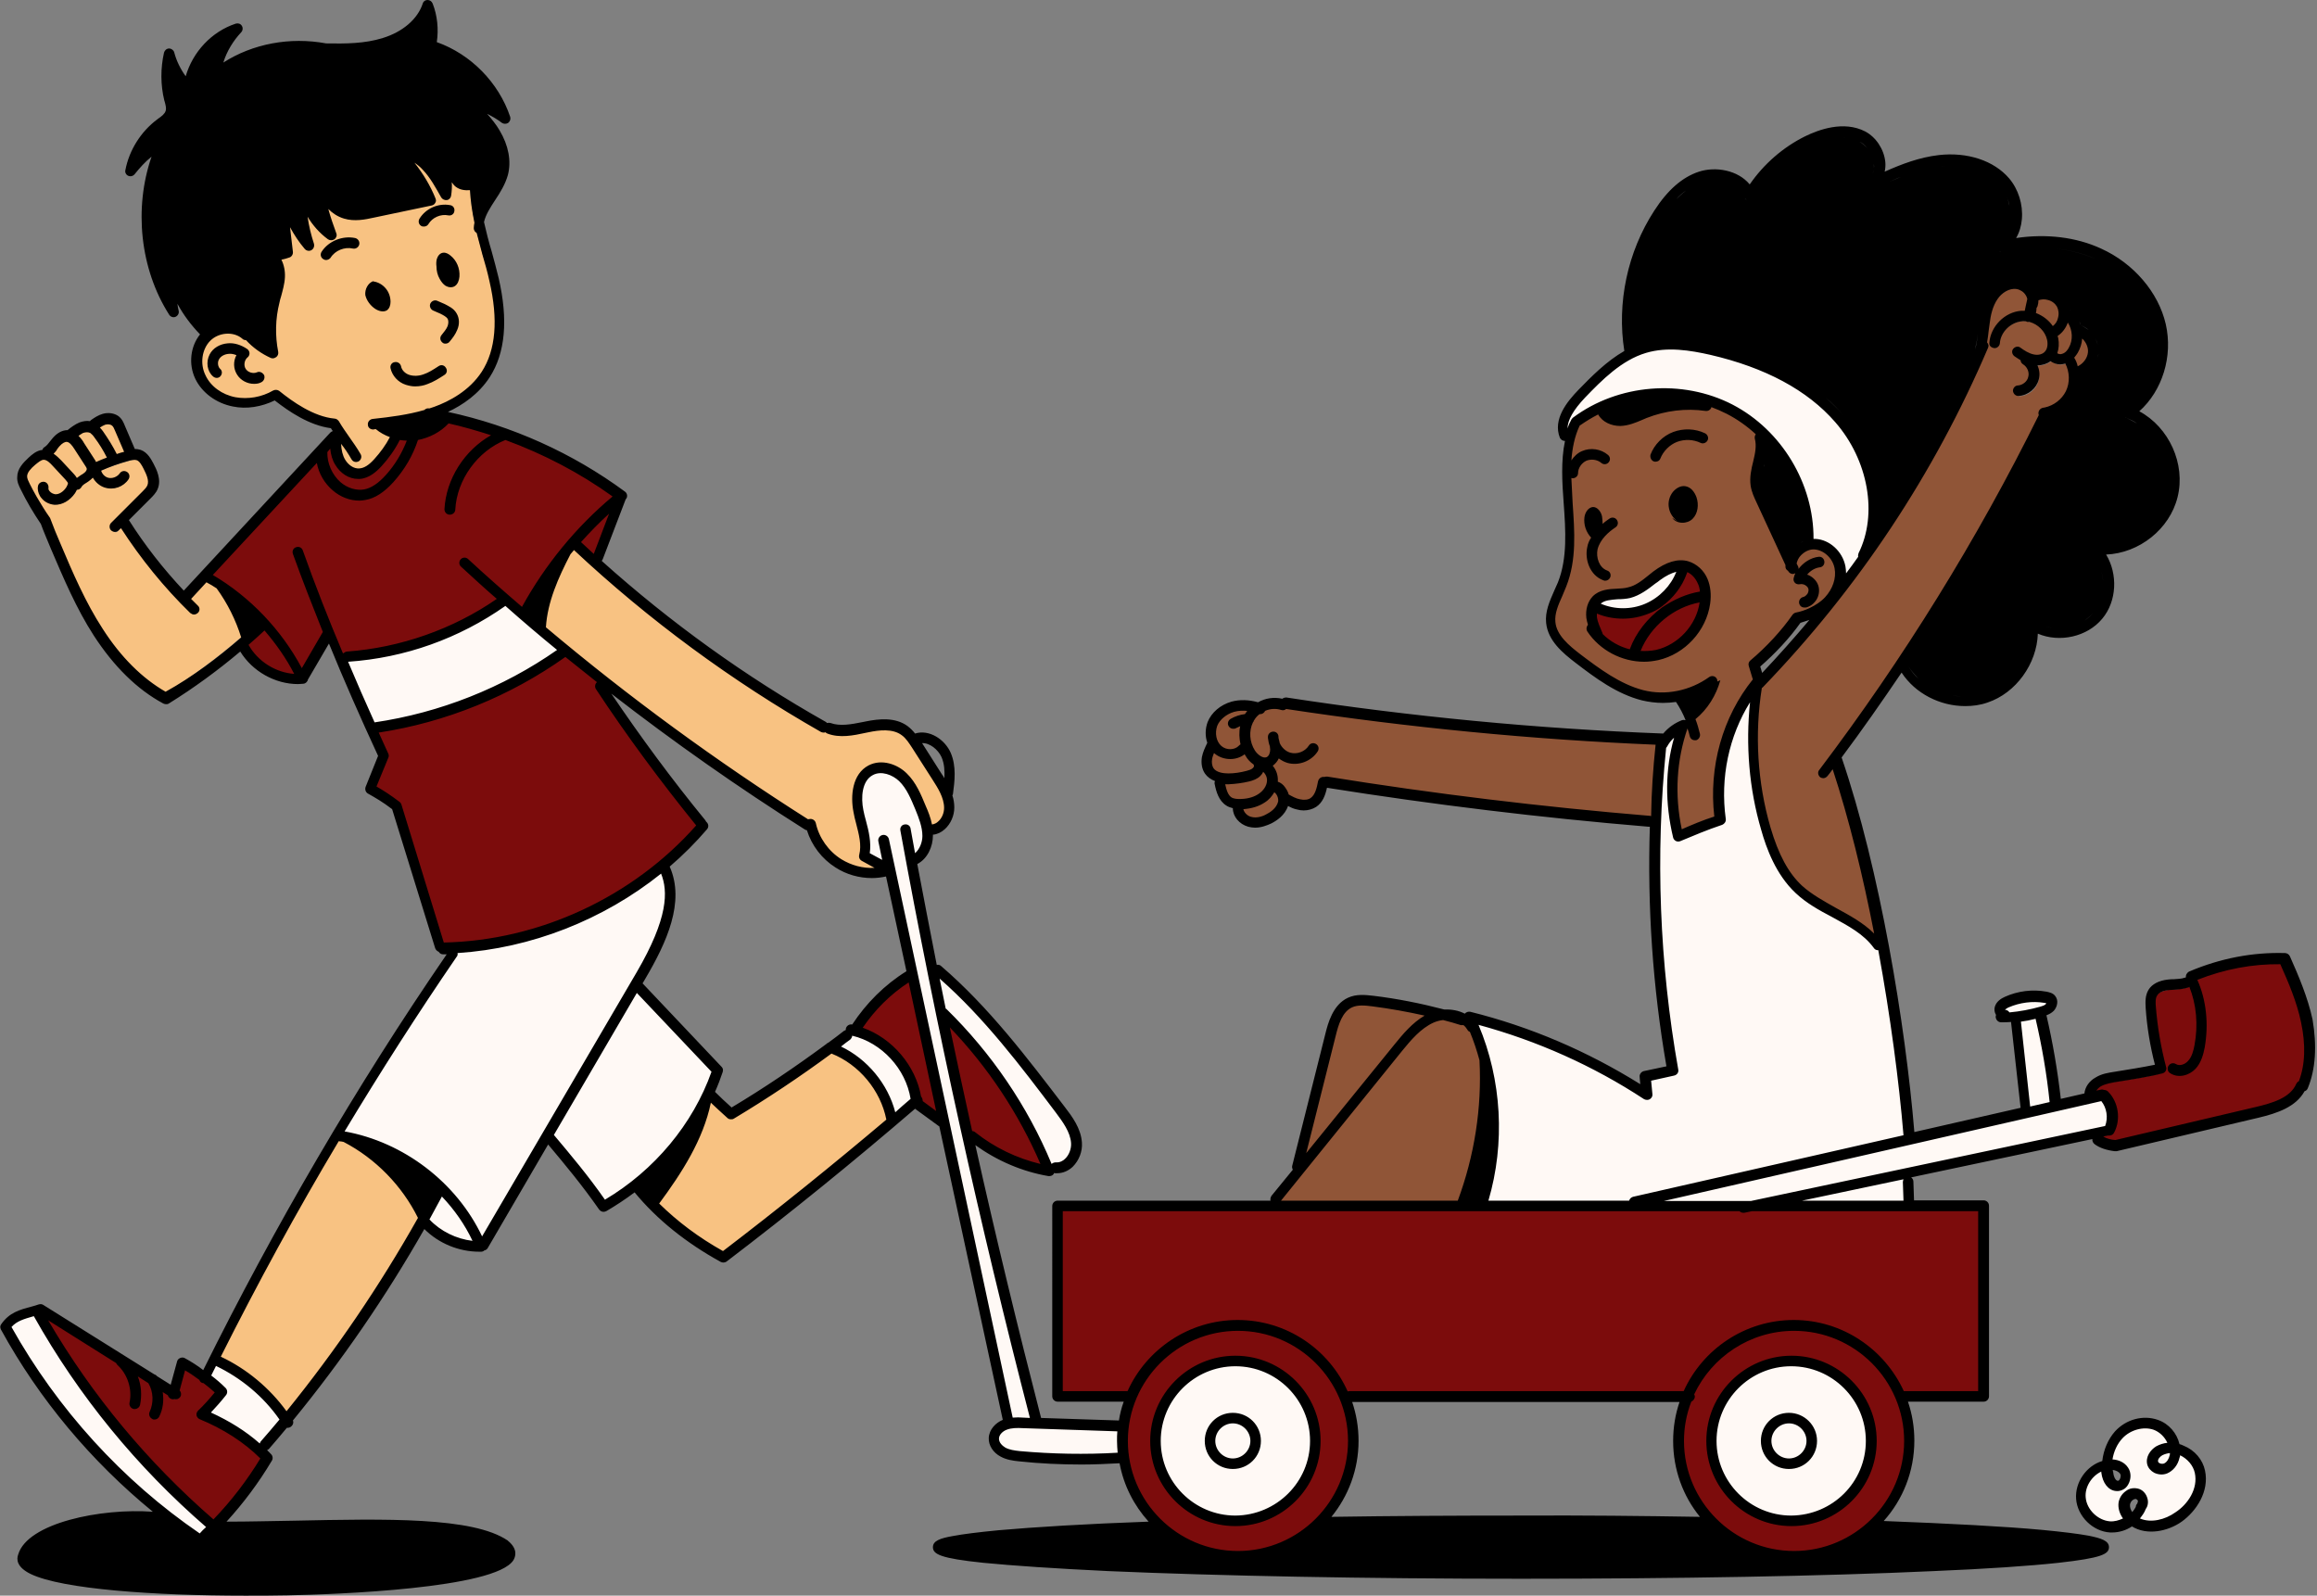 <?xml version="1.0" encoding="UTF-8"?><svg xmlns="http://www.w3.org/2000/svg" xmlns:xlink="http://www.w3.org/1999/xlink" height="500.1" preserveAspectRatio="xMidYMid meet" version="1.0" viewBox="0.1 0.0 726.2 500.1" width="726.2" zoomAndPan="magnify"><rect x="0.1" y="0.0" width="726.2" height="500.1" fill="#808080" stroke="none"/><g id="change1_1"><path d="M562.3,486.5c-19.3,0-35-15.7-35-35c0-4.3,0.8-8.6,2.3-12.5c0.1-0.1,0.2-0.3,0.3-0.3 c0.6-0.2,0.7-0.8,0.7-1.1c0-0.2-0.1-0.3-0.1-0.5c-0.1-0.1-0.1-0.3,0-0.4c5.9-12.3,18.3-20.2,31.8-20.2c19.3,0,35,15.7,35,35 S581.6,486.5,562.3,486.5z M561.6,425.4c-14.4,0-26.2,11.8-26.2,26.2c0,14.4,11.8,26.2,26.2,26.2s26.2-11.8,26.2-26.2 C587.8,437.2,576,425.4,561.6,425.4z M388.1,486.5c-19.3,0-35-15.7-35-35s15.7-35,35-35s35,15.7,35,35S407.4,486.5,388.1,486.5z M387.3,425.4c-14.4,0-26.2,11.8-26.2,26.2c0,14.4,11.8,26.2,26.2,26.2c14.4,0,26.2-11.8,26.2-26.2 C413.5,437.2,401.7,425.4,387.3,425.4z M67,476.7c-0.1,0-0.2,0-0.3-0.1c-20.7-18-38.2-39-51.9-62.5c-0.1-0.2-0.1-0.5,0.1-0.6 c0.1-0.1,0.2-0.1,0.3-0.1s0.2,0,0.3,0.1l21.3,13.4c0.1,0,0.1,0.1,0.2,0.2c0.1,0.2,0.2,0.3,0.3,0.5c3.3,3,4.9,7.9,3.9,12.3 c-0.1,0.3,0,0.6,0.2,0.9s0.4,0.4,0.7,0.5h0.3c0.4,0,1-0.3,1.1-0.9c0.6-3,0.4-5.9-0.7-8.6c-0.1-0.2,0-0.4,0.1-0.6 c0.1-0.1,0.2-0.1,0.3-0.1s0.2,0,0.3,0.1l3.3,2.1c0.1,0,0.1,0.1,0.2,0.2c1.7,2.8,1.8,6.4,0.4,9.5c-0.3,0.5,0,1.3,0.6,1.5l0.1,0.1 c0.1,0.1,0.2,0.1,0.3,0.1c0.5,0,0.9-0.2,1.1-0.6c1.1-2.2,1.5-4.8,1.1-7.4c0-0.2,0.1-0.4,0.2-0.5c0.1-0.1,0.2-0.1,0.3-0.1 s0.2,0,0.3,0.1l1.6,1c0.1,0.1,0.2,0.2,0.2,0.3c0.1,0.5,0.4,0.7,0.9,0.9c0.1,0,0.2,0,0.3,0s0.2,0,0.3,0s0.1,0,0.2,0H55 c0.1,0,0.2,0,0.3,0c0.4,0,0.7-0.2,0.9-0.5c0.3-0.4,0.2-1-0.1-1.4c-0.1-0.1-0.2-0.3-0.1-0.5l1.7-6.3c0-0.1,0.1-0.3,0.3-0.3 c0.1,0,0.1,0,0.2,0c0.1,0,0.2,0,0.2,0.1c1.6,0.9,3.1,2,4.6,3c0.1,0.1,0.2,0.2,0.2,0.3c0.1,0.2,0.2,0.4,0.5,0.5c0.1,0,0.1,0,0.2,0 c0.1,0,0.1,0,0.2,0c0.1,0,0.2,0,0.3,0.1c1.2,0.9,2.4,1.9,3.5,2.9c0.2,0.2,0.2,0.5,0.1,0.7c-1.8,2.2-3.6,4.2-5.2,5.7 c-0.3,0.3-0.4,0.6-0.3,1.1c0.1,0.3,0.4,0.7,0.7,0.8c7.5,3.1,14.1,7.4,19.2,12.4c0.2,0.2,0.2,0.4,0.1,0.6c-4.3,7-9.2,13.4-14.8,19.2 C67.3,476.6,67.1,476.7,67,476.7z M422.5,436.6c-0.1,0-0.1,0-0.2,0s-0.2-0.1-0.3-0.3c-6-13.4-19.4-22.1-34-22.1 c-14.7,0-28,8.6-34,22c-0.1,0.2-0.3,0.3-0.5,0.3h-20.3c-0.3,0-0.5-0.2-0.5-0.5v-56.3c0-0.3,0.2-0.5,0.5-0.5h212.2 c0.1,0,0.3,0.1,0.4,0.1c0.2,0.2,0.5,0.4,0.8,0.4h0.2l2.2-0.6h0.1H620c0.3,0,0.5,0.2,0.5,0.5V436c0,0.3-0.2,0.5-0.5,0.5h-23.3 c-0.2,0-0.4-0.1-0.5-0.3c-6.1-13.4-19.5-22-34-22c-14.7,0-28,8.6-34,22c-0.1,0.2-0.3,0.3-0.5,0.3H423.1c-0.2,0-0.3,0-0.4,0 C422.7,436.6,422.6,436.6,422.5,436.6z M326.2,365.3h-0.1c-7.5-1.7-14.6-5.2-20.7-10c-0.3-0.3-0.6-0.3-0.7-0.3 c-0.2,0-0.4-0.2-0.5-0.4c-2.5-11.4-4.8-22-6.9-32.5c0-0.2,0.1-0.4,0.3-0.5c0.1,0,0.2-0.1,0.2-0.1c0.1,0,0.3,0.1,0.4,0.2 c11.9,12.4,21.7,27.2,28.5,42.9c0.1,0.2,0,0.4-0.1,0.5C326.5,365.2,326.3,365.3,326.2,365.3z M662.9,358.1c-1.5-0.2-2.8-0.6-4-1.1 c-0.2-0.1-0.3-0.3-0.3-0.5s0.2-0.4,0.4-0.4l1.4-0.3h0.1h0.5c0.5,0,0.9-0.2,1.1-0.6c2.1-3.9,1.3-9.2-1.8-12.3 c-0.2-0.2-0.6-0.4-0.8-0.4c-0.1,0-0.1,0-0.2,0c-0.2-0.1-0.3-0.1-0.5-0.1c-0.1,0-0.1,0-0.2,0l-1.5,0.3H657c-0.2,0-0.3-0.1-0.4-0.2 c-0.1-0.2-0.1-0.4,0-0.6c0.4-0.6,0.9-1.1,1.6-1.5c1.4-0.8,3.2-1.1,4.9-1.4l1.2-0.2c4.6-0.7,9.4-1.5,13.4-2.5 c0.3-0.1,0.6-0.3,0.7-0.5v-0.1c0.1-0.2,0.1-0.3,0.1-0.5v-0.1c-0.1-0.1-0.1-0.1-0.1-0.1c-1.7-6.2-2.8-12.6-3.2-18.9 c-0.1-1.2-0.1-2.8,0.5-3.9c0.8-1.3,2.7-1.7,4.1-2c0.5-0.1,1.1-0.1,1.7-0.1c1.4-0.1,2.8-0.2,4.2-0.7c0,0,0.1,0,0.2-0.1 c0.1-0.1,0.2-0.1,0.4-0.1h0.1c0.2,0,0.3,0.1,0.4,0.3c2.3,5.7,2.8,12.1,1.6,18.6c-0.3,1.8-0.9,3.9-2.2,5.3c-0.7,0.8-1.9,1.3-3,1.3 c-0.5,0-1-0.1-1.4-0.4c-0.2-0.1-0.4-0.2-0.6-0.2c-0.4,0-0.7,0.2-1,0.5c-0.2,0.2-0.2,0.4-0.2,0.6c0,0.3,0.2,0.7,0.6,1 c0.7,0.5,1.6,0.7,2.6,0.7c1.6,0,3.4-0.8,4.7-2c1.8-1.9,2.4-4.3,2.8-6.4c1.4-7.3,0.6-14.7-2.3-20.9c-0.1-0.1-0.1-0.3,0-0.4 s0.2-0.2,0.3-0.3c8.3-3.3,16.7-5,24.8-5c0.5,0,0.9,0,1.4,0c0.2,0,0.4,0.1,0.4,0.3l0.3,0.7c2.4,5.6,4.9,11.5,6.2,17.6 c1.6,6.8,1.4,13.3-0.6,18.7c0,0.1-0.1,0.2-0.2,0.3c-0.4,0.2-0.5,0.3-0.5,0.5c-2.1,4.4-7.4,6.3-12.9,7.6l-44.3,10.5 C663.1,358.1,663,358.1,662.9,358.1C663,358.1,663,358.1,662.9,358.1z M293.6,348.8c-0.1,0-0.2,0-0.3-0.1l-4.3-3.2 c-0.1-0.1-0.2-0.2-0.2-0.4c0-0.2,0-0.6-0.3-1h-0.1c-0.1-0.1-0.1-0.2-0.1-0.3c-1.7-9.5-8.9-18-18-21.2c-0.1-0.1-0.3-0.2-0.3-0.3 c0-0.1,0-0.3,0.1-0.4c3.9-5.7,8.8-10.5,14.6-14.2c0.1-0.1,0.2-0.1,0.3-0.1c0.1,0,0.1,0,0.2,0c0.2,0.1,0.3,0.2,0.3,0.4l8.6,40.3 c0,0.2,0,0.4-0.2,0.5C293.8,348.8,293.7,348.8,293.6,348.8z M139.2,295.9c-0.2,0-0.4-0.1-0.5-0.4l-13.3-43.3c0-0.1-0.2-0.4-0.4-0.5 c-2.6-2-4.7-3.4-7.2-4.8c-0.2-0.1-0.3-0.4-0.2-0.6l3.7-9c0.1-0.3,0.1-0.6,0-0.9l-3-6.6c-0.1-0.1-0.1-0.3,0-0.4s0.2-0.2,0.4-0.3 c20.9-3.2,41-11.3,58.3-23.6c0.1-0.1,0.2-0.1,0.3-0.1s0.2,0,0.3,0.1c1.6,1.3,3.3,2.6,4.9,3.9c1.7,1.3,3.3,2.7,5,4 c0.1,0.1,0.2,0.2,0.2,0.4c0,0.1-0.1,0.3-0.2,0.4c-0.5,0.5-0.6,1.1-0.3,1.4c9.3,14.1,19.9,28.4,31.4,42.7c0.2,0.2,0.1,0.5,0,0.6 C198.7,281.4,169.1,295.2,139.2,295.9L139.2,295.9z M92.4,211.7c-6.1-0.5-11.7-4.1-14.7-9.4c-0.1-0.2-0.1-0.5,0.1-0.6 c1.5-1.3,3.2-2.8,5-4.5c0.1-0.1,0.2-0.1,0.3-0.1l0,0c0.1,0,0.3,0.1,0.4,0.2c4,4.6,7,9.1,9.4,13.7c0.1,0.2,0.1,0.4,0,0.5 C92.7,211.6,92.6,211.7,92.4,211.7L92.4,211.7z M94.8,209.9c-0.2,0-0.3-0.1-0.4-0.3c-6.4-11.9-16.2-22.2-27.7-29 c-0.1-0.1-0.2-0.2-0.2-0.4c0-0.1,0-0.3,0.1-0.4l32.6-35.1c0.1-0.1,0.2-0.2,0.4-0.2h0.1c0.2,0.1,0.3,0.2,0.4,0.4 c0.6,3.2,2.3,6.2,4.8,8.3c2.3,2,5.1,3.1,8,3.1c0.7,0,1.2-0.1,1.8-0.2c2.8-0.5,5.6-2.3,8.5-5.4c3.5-3.9,6-8.3,7.6-13 c0.1-0.2,0.2-0.3,0.4-0.3c3.7-0.7,7-2.5,9.3-5c0.1-0.1,0.2-0.2,0.4-0.2h0.1c4.9,1.1,9.7,2.6,13.3,3.7c0.2,0.1,0.3,0.2,0.3,0.4 s-0.1,0.4-0.3,0.5c-8.2,4.7-13.9,13.6-14.3,22.8c0,0.6,0.5,1.2,1.1,1.2h0.1c0.7,0,1.2-0.5,1.2-1.1c0.5-9.5,7.1-18.7,16-22.3 c0.1,0,0.1,0,0.2,0c0.1,0,0.1,0,0.2,0c12.2,4.5,23.5,10.4,33.7,17.8c0.1,0.1,0.2,0.2,0.2,0.4s-0.1,0.3-0.2,0.4 c-11.3,9.4-21.1,21.3-28.3,34.5c-0.1,0.1-0.2,0.2-0.3,0.3h-0.1c-0.1,0-0.2,0-0.3-0.1c-6.8-5.8-12.2-10.6-16.9-15 c-0.2-0.2-0.5-0.3-0.8-0.3s-0.6,0.1-0.8,0.4c-0.2,0.2-0.3,0.5-0.3,0.8s0.1,0.6,0.4,0.8c3.7,3.4,7.4,6.8,10.9,10.3 c0.1,0.1,0.2,0.3,0.1,0.4c0,0.1-0.1,0.3-0.2,0.4c-13.7,9.5-30.4,15.4-47.1,16.6c-0.3,0-0.5,0.1-0.8,0.3c-0.1,0.1-0.2,0.1-0.3,0.1 h-0.1c-0.1,0-0.3-0.1-0.3-0.3c-4.8-11.4-8.9-21.9-12.6-32.3c-0.2-0.5-0.5-0.8-1-0.8c-0.1,0-0.3,0-0.4,0.1c-0.6,0.2-0.9,0.8-0.7,1.5 c2.8,7.9,5.9,15.8,9.4,24.5c0.1,0.2,0,0.4-0.1,0.5l-0.1,0.1l-6.5,11.1C95.1,209.8,95,209.9,94.8,209.9L94.8,209.9z M515.6,204.5 c-0.4,0-0.8,0-1.2,0c-0.2,0-0.3-0.1-0.4-0.2c-0.1-0.1-0.1-0.3,0-0.5c3.1-7.9,10.5-14,18.9-15.4h0.1c0.1,0,0.3,0,0.3,0.1 c0.1,0.1,0.2,0.3,0.1,0.4c-1,7.2-6.9,13.6-14.1,15.2C518.1,204.4,516.8,204.5,515.6,204.5z M511,203.9h-0.1 c-3.3-0.8-6.4-2.6-8.7-4.9c-0.1-0.1-0.1-0.2-0.1-0.4v-0.1l-0.3-0.6c-0.7-1.5-1.3-3-1.6-4.5v-1.1c0-0.2,0.1-0.3,0.2-0.4 c0.1-0.1,0.2-0.1,0.3-0.1c0.1,0,0.1,0,0.2,0c2.4,1,5.1,1.6,8,1.6c2.7,0,5.5-0.6,8.1-1.7c1.3-0.5,2.6-1.2,3.7-2 c3.6-2.6,6.3-6.1,7.7-10.2c0.1-0.2,0.1-0.2,0.1-0.2c0-0.2,0.1-0.3,0.2-0.4c0.1-0.1,0.2-0.1,0.3-0.1s0.1,0,0.2,0 c1.5,0.6,2.8,2,3.6,3.8c0.4,0.8,0.6,1.7,0.7,2.8c0,0.3-0.2,0.5-0.4,0.5c-4.2,0.7-8.1,2.3-11.6,4.8c-4.6,3.4-8.1,7.9-9.9,12.9 C511.4,203.8,511.2,203.9,511,203.9z M186.2,174.1c-0.1,0-0.2,0-0.3-0.1l-4-3.7c-0.2-0.2-0.2-0.5,0-0.7c3.2-3.5,6-6.4,8.8-8.9 c0.1-0.1,0.2-0.1,0.3-0.1s0.2,0,0.3,0.1c0.2,0.1,0.3,0.4,0.2,0.6l-4.8,12.6c-0.1,0.2-0.2,0.3-0.4,0.3 C186.3,174.1,186.2,174.1,186.2,174.1z M113.1,154c-2.3,0-4.6-0.9-6.5-2.5c-2.8-2.4-4.5-6.1-4.4-9.8c0-0.1,0-0.2,0.1-0.3l1-1.1 c0.1-0.1,0.2-0.2,0.4-0.2c0.1,0,0.1,0,0.2,0c0.2,0.1,0.3,0.2,0.3,0.4c0.2,2,0.7,3.6,1.5,4.9c1.5,2.6,4.1,4.2,6.7,4.2h0.6 c2.7-0.2,4.9-2.2,6.3-3.7c2.4-2.6,4.3-5.3,5.7-8.2c0.1-0.2,0.3-0.3,0.4-0.3c0,0,0,0,0.1,0c0.7,0.1,1.5,0.2,2.1,0.2 c0.2,0,0.3,0.1,0.4,0.2s0.1,0.3,0.1,0.5c-1.6,4-3.8,7.8-6.6,10.9c-2.4,2.7-4.8,4.3-7.2,4.8C114,154,113.5,154,113.1,154z" fill="#7C0C0C"/></g><g id="change2_1"><path d="M62.7,481.1c-0.1,0-0.2,0-0.3-0.1c-24.2-16.5-44.6-38.9-59.2-64.9c-0.1-0.2-0.1-0.4,0.1-0.6 c1.8-2,3.9-2.6,7-3.5l0.2-0.1h0.1c0.2,0,0.3,0.1,0.4,0.3c14,24.9,32.2,47.1,54,66c0.1,0.1,0.2,0.2,0.2,0.4s-0.1,0.3-0.2,0.4 c-0.7,0.6-1.4,1.3-2.1,2C63,481,62.8,481.1,62.7,481.1z M662,477.5c-0.2,0-0.4,0-0.6,0c-4-0.2-7.7-3.9-8.1-8c-0.3-3.4,1.9-7,5.2-8.6 c0.1,0,0.1,0,0.2,0c0.1,0,0.2,0,0.3,0.1s0.2,0.3,0.2,0.4v0.3c0.4,3,2,5.1,4.1,5.3c0.1,0,0.3,0,0.4,0c0.5,0,1.1-0.2,1.6-0.5 s1-0.8,1.3-1.3c0.9-1.5,0.9-3.4,0-4.7c-1.2-1.8-3.1-2.3-4.5-2.4c-0.1,0-0.3-0.1-0.4-0.2c-0.1-0.1-0.1-0.3-0.1-0.4 c0.4-2.9,1.5-5.2,3.2-6.9c1.9-2.1,4.7-3.3,7.4-3.3c1,0,2,0.2,2.9,0.5c2.1,0.7,3.7,2.3,4.6,4.4c0.1,0.1,0,0.3,0,0.5 c-0.1,0.1-0.2,0.2-0.4,0.2c-1.2,0.1-2.3,0.4-3.3,1c-1.7,1-3.2,3-2.6,5.1c0.3,0.9,1,1.8,2,2.3c0.6,0.3,1.3,0.5,2,0.5 c0.6,0,1.1-0.1,1.6-0.3c1.7-0.6,3-2.3,3.6-4.6c0.1-0.2,0.1-0.3,0.1-0.4s0.1-0.3,0.1-0.5c0-0.1,0.1-0.2,0.3-0.3c0.1,0,0.1,0,0.2,0 c0.1,0,0.1,0,0.2,0c2.5,1.2,4.3,3.4,4.9,5.8c1.1,5.1-2.4,10.1-6.3,12.9c-2.5,1.7-5.4,2.7-8,2.7c-1.3,0-2.5-0.2-3.6-0.7 c-0.1-0.1-0.3-0.2-0.3-0.4s0-0.3,0.1-0.4c0.7-0.8,1.3-1.8,1.7-2.8c0,0,0-0.1,0.1-0.1c0.6-0.8,0.8-1.7,0.5-2.8 c-0.4-1.6-1.4-2.7-2.8-2.9c-0.2,0-0.5-0.1-0.7-0.1c-0.6,0-1.3,0.1-2,0.4c-0.1,0.1-0.3,0.1-0.4,0.3c-1.2,0.9-2,2.2-2.2,3.4 c-0.2,1.5,0.3,3.1,1.3,4.5c0.1,0.1,0.1,0.3,0.1,0.4s-0.1,0.3-0.2,0.3C664.6,477.2,663.3,477.5,662,477.5z M561.5,475.5 c-13.2,0-23.9-10.7-23.9-23.9c0-13.2,10.7-23.9,23.9-23.9s23.9,10.7,23.9,23.9S574.7,475.5,561.5,475.5z M560.8,443.3 c-4.7,0-8.3,3.6-8.3,8.3s3.6,8.3,8.3,8.3c4.5,0,8.3-3.8,8.3-8.3C569.1,446.9,565.5,443.3,560.8,443.3z M387.3,475.5 c-13.2,0-23.9-10.7-23.9-23.9c0-13.2,10.7-23.9,23.9-23.9s23.9,10.7,23.9,23.9C411.2,464.8,400.5,475.5,387.3,475.5z M386.5,443.3 c-4.7,0-8.3,3.6-8.3,8.3s3.6,8.3,8.3,8.3c4.6,0,8.3-3.7,8.3-8.3C394.8,446.9,391.2,443.3,386.5,443.3z M677.8,459.3 c-0.4,0-0.7-0.1-1-0.2c-0.2-0.1-0.6-0.3-0.8-0.8c-0.3-0.9,0.5-2,1.5-2.6c0.8-0.5,1.7-0.8,2.7-0.8c0.3,0,0.5,0.2,0.5,0.5s0,0.7-0.1,1 c-0.2,1-0.9,2.3-2.1,2.8C678.2,459.2,678,459.3,677.8,459.3z M560.8,457.6c-3.3,0-6-2.7-6-6s2.7-6,6-6s6,2.7,6,6 S564.1,457.6,560.8,457.6z M386.5,457.6c-3.3,0-6-2.7-6-6s2.7-6,6-6s6,2.7,6,6S389.8,457.6,386.5,457.6z M339.2,456.2 c-6.6,0-13.1-0.3-19.5-1c-1.9-0.2-3.4-0.4-4.8-1.2c-0.7-0.4-2.3-1.5-2.3-3.2c0-1.5,1.4-2.8,2.7-3.3c1-0.4,2.2-0.6,3.7-0.6 c0.5,0,1.1,0,1.6,0l29.6,1c0.3,0,0.5,0.2,0.5,0.5c0,0.5,0,1,0,1.5s-0.1,1.1-0.1,1.7c0,1.3,0.1,2.5,0.2,3.7c0,0.1,0,0.3-0.1,0.4 s-0.2,0.2-0.3,0.2C346.7,456.1,342.9,456.2,339.2,456.2z M81.5,452.9c-0.1,0-0.2,0-0.3-0.1c-4.2-3.7-9.3-6.9-15.2-9.6 c-0.1-0.1-0.3-0.2-0.3-0.4c0-0.2,0-0.3,0.1-0.4c1.8-1.9,3.3-3.7,4.7-5.4c0.5-0.5,0.3-1.2-0.1-1.6c-1.4-1.4-2.9-2.7-4.4-3.9 c-0.2-0.1-0.3-0.4-0.1-0.6l1.5-3c0.1-0.2,0.3-0.3,0.4-0.3s0.1,0,0.2,0c8.2,4,15.1,9.8,20,17c0.1,0.2,0.1,0.4,0,0.6 c-1.9,2.2-3.8,4.6-5.8,6.9l-0.2,0.5C81.9,452.7,81.8,452.9,81.5,452.9C81.6,452.9,81.5,452.9,81.5,452.9z M320.8,444.7h-3.2 c-0.2,0-0.4-0.2-0.5-0.4L278.2,263c-0.1-0.5-0.6-0.9-1.2-0.9c-0.1,0-0.2,0-0.2,0c-0.3,0.1-0.6,0.3-0.8,0.5c-0.2,0.3-0.2,0.6-0.2,0.9 l1.2,5.8c0,0.2,0,0.4-0.2,0.5c-0.1,0.1-0.2,0.1-0.3,0.1c-0.1,0-0.2,0-0.2-0.1l-3.9-2.1c-0.2-0.1-0.3-0.3-0.3-0.5 c0.5-3.4-0.4-6.9-1.2-10c-0.3-1.1-0.6-2.2-0.8-3.3c-0.8-4.1-0.5-9.6,3.3-11.5c0.8-0.4,1.7-0.6,2.7-0.6c2.1,0,4.4,1,6.1,2.6 c2.4,2.3,3.8,5.7,5,8.7l0.2,0.4c1,2.5,2.2,5.5,2.2,8.5c0,2.2-1,4.5-2.5,5.8c-0.1,0.1-0.2,0.1-0.3,0.1c-0.1,0-0.1,0-0.2,0 c-0.2-0.1-0.3-0.2-0.3-0.4c-0.3-1.3-0.5-2.6-0.7-3.9s-0.4-2.5-0.7-3.8c-0.1-0.5-0.5-0.9-1.1-0.9c-0.1,0-0.2,0-0.2,0 c-0.3,0-0.6,0.2-0.7,0.4c-0.2,0.3-0.2,0.6-0.2,0.9c11.1,61,24.7,122.9,40.6,184.1c0,0.2,0,0.3-0.1,0.4s-0.2,0.2-0.4,0.2 C322.9,444.8,320.8,444.7,320.8,444.7z M148.2,389.3c-5.2-0.5-10.3-3-13.8-6.9c-0.1-0.2-0.2-0.4-0.1-0.6c0.4-0.8,0.9-1.6,1.3-2.4 c0.9-1.6,1.8-3.2,2.6-4.8c0.1-0.1,0.2-0.2,0.4-0.3c0,0,0,0,0.1,0s0.3,0.1,0.4,0.2c4.1,4.3,7.3,9,9.7,14c0.1,0.2,0.1,0.4,0,0.5 C148.5,389.2,148.4,389.3,148.2,389.3L148.2,389.3z M151.2,388c-0.2,0-0.4-0.1-0.4-0.3c-8-16.8-24.3-29.3-42.7-32.6 c-0.2,0-0.3-0.1-0.4-0.3c-0.1-0.2-0.1-0.3,0-0.5c11.5-19.1,23.3-37.5,35.1-54.7c0.2-0.2,0.3-0.5,0.2-0.8c0-0.1,0-0.3,0.1-0.4 s0.2-0.2,0.4-0.2c22.9-1.5,45.4-10.3,63.5-24.8c0.1-0.1,0.2-0.1,0.3-0.1h0.1c0.2,0,0.3,0.2,0.3,0.3c2,5.1,2.8,13.3-7.7,31.4 l-48.4,82.7C151.5,387.9,151.4,388,151.2,388L151.2,388z M521.6,376.9c-0.3,0-0.5-0.2-0.5-0.4s0.1-0.5,0.4-0.5l137.1-31.3h0.1 c0.1,0,0.3,0.1,0.4,0.2c1.8,2.2,2.4,5.5,1.4,8.3c-0.1,0.2-0.3,0.3-0.5,0.3L549,377h-0.1h-27.3V376.9z M565,376.8 c-0.3,0-0.5-0.2-0.5-0.4s0.1-0.5,0.4-0.5l31.8-6.7h0.1c0.2,0,0.3,0.1,0.4,0.2c0.1,0.2,0.1,0.4,0,0.6s-0.1,0.3-0.1,0.6l0.2,5.8 c0,0.1,0,0.3-0.1,0.4s-0.2,0.2-0.4,0.2H565V376.8z M466.5,376.8c-0.2,0-0.3-0.1-0.4-0.2s-0.1-0.3-0.1-0.4c5.3-18,4.2-37.5-3.1-54.8 c-0.1-0.2,0-0.4,0.1-0.5s0.2-0.2,0.4-0.2h0.1c18.6,5.1,36.1,12.9,52,23.4c0.2,0.1,0.4,0.1,0.7,0.1c0.2,0,0.4-0.1,0.6-0.2 c0.4-0.3,0.6-0.7,0.6-1.1l-0.4-4.2c0-0.3,0.1-0.5,0.4-0.5l7.2-1.6c0.3-0.1,0.6-0.3,0.8-0.5c0.1-0.2,0.2-0.5,0.1-0.8 c-5.9-33.4-7.2-67.4-3.8-101c0-0.1,0.1-0.2,0.1-0.3l0.1-0.1c0-0.1,0.1-0.1,0.2-0.2c0.6-1.1,1.4-2.1,2.3-2.9c0.1-0.1,0.2-0.1,0.3-0.1 s0.2,0,0.3,0.1c0.2,0.1,0.3,0.3,0.2,0.6c-2.8,9.7-2.9,20.4-0.3,31c0.1,0.4,0.4,0.6,0.6,0.8c0.1,0.1,0.3,0.1,0.5,0.1s0.4,0,0.5-0.1 l1.5-0.6c3.7-1.5,7.4-3.1,11.7-4.5c0.4-0.2,0.8-0.7,0.8-1.3c-1.8-13,0.9-26.1,7.7-36.9c0.1-0.1,0.3-0.2,0.4-0.2c0.1,0,0.1,0,0.2,0 c0.2,0.1,0.4,0.3,0.3,0.5c-1.4,13.5-0.2,27.3,3.5,39.8c2.5,8.8,5.9,15.2,10.7,19.6c3.3,3.1,7.2,5.3,11.3,7.4l0.7,0.4 c4.9,2.7,9.4,5.2,12.6,9.5c0.1,0.2,0.4,0.5,1,0.5c0.2,0,0.4,0.2,0.5,0.4c3.7,19.8,6.5,40.4,7.9,58.1c0,0.2-0.1,0.5-0.4,0.5 l-84.8,19.3c-0.4,0.1-0.7,0.4-0.8,0.9c-0.1,0.2-0.3,0.3-0.5,0.3L466.5,376.8L466.5,376.8z M189.7,376.5c-0.2,0-0.3-0.1-0.4-0.2 c-5.2-7.5-10.6-13.8-15.8-20l-0.2-0.3c-0.1-0.2-0.2-0.4,0-0.6l26-44.5c0.1-0.1,0.2-0.2,0.4-0.2c0,0,0,0,0.1,0s0.3,0.1,0.4,0.2 l23.4,24.7c0.1,0.1,0.2,0.3,0.1,0.5c-5.8,16.4-18.1,31.1-33.6,40.4C189.9,376.5,189.8,376.5,189.7,376.5z M329.7,365.3 C329.7,365.3,329.6,365.3,329.7,365.3c-0.3,0-0.4-0.2-0.5-0.3c-7.4-17.9-18.7-34.6-32.8-48.3c-0.1,0-0.2-0.1-0.3-0.2 c-0.1-0.1-0.1-0.2-0.1-0.3c-0.3-1.5-0.6-3.1-0.9-4.7s-0.7-3.2-1-4.7c0-0.2,0.1-0.4,0.2-0.5c0.1,0,0.2-0.1,0.2-0.1 c0.1,0,0.2,0,0.3,0.1c14.3,12.7,26.2,28.4,36.7,42.3c1.9,2.5,4.6,6,4.7,9.7c0.1,1.9-0.7,4-2.1,5.3c-0.5,0.5-1.5,1.2-3,1.2l0,0 c-0.1,0-0.2,0-0.3,0c-0.3,0-0.7,0.1-0.9,0.4C330,365.2,329.8,365.3,329.7,365.3z M280.7,349.1h-0.1c-0.2-0.1-0.3-0.2-0.3-0.4 c-2.2-8.7-8.6-16.4-16.7-20.3c-0.2-0.1-0.3-0.2-0.3-0.4s0-0.3,0.2-0.4c1-0.8,1.9-1.5,2.9-2.2c0.2-0.2,0.4-0.6,0.4-0.8 c0-0.2,0.1-0.3,0.2-0.4s0.2-0.1,0.3-0.1h0.1c9.5,2.3,17.1,10.6,18.7,20.3c0,0.2,0,0.3-0.2,0.5c-0.8,0.7-1.6,1.4-2.4,2.1 s-1.6,1.3-2.4,2C280.9,349.1,280.8,349.1,280.7,349.1z M636.4,347.3c-0.1,0-0.2,0-0.3-0.1s-0.2-0.2-0.2-0.4l-2.9-26.6 c0-0.3,0.2-0.5,0.4-0.5c1.6-0.2,3.2-0.5,4.5-0.9h0.1c0.1,0,0.2,0,0.3,0.1s0.2,0.2,0.2,0.3c2,8.8,3.5,17.6,4.4,26.2 c0,0.3-0.1,0.5-0.4,0.5L636.4,347.3C636.5,347.3,636.4,347.3,636.4,347.3z M629.9,317.8c-0.2,0-0.3-0.1-0.4-0.2 c-0.1-0.2-0.3-0.5-0.7-0.5h-0.1h-0.1c-0.2,0-0.4-0.1-0.4-0.3c-0.1-0.2-0.1-0.4,0.1-0.6c0.2-0.2,0.6-0.6,1.4-0.9 c2.6-1.1,5.4-1.7,8.2-1.7c1.1,0,2.1,0.1,3.2,0.3l0,0c0.2,0,0.4,0,0.5,0.1c0.3,0,0.5,0.2,0.5,0.5c0,0.1,0,0.4-0.2,0.7 c-0.5,0.5-1.2,0.7-1.9,0.9C636.3,317,633.1,317.6,629.9,317.8L629.9,317.8z M117.5,226.9c-0.2,0-0.4-0.1-0.5-0.3 c-3-6.5-5.8-12.9-8.3-19c-0.1-0.1,0-0.3,0-0.5s0.2-0.2,0.4-0.2c17.6-1.2,34.5-7.2,49-17.4c0.1-0.1,0.2-0.1,0.3-0.1s0.2,0,0.3,0.1 c5.3,4.7,10.7,9.3,16.2,13.8c0.1,0.1,0.2,0.2,0.2,0.4s-0.1,0.3-0.2,0.4C158,216,138.2,223.9,117.5,226.9L117.5,226.9z M508.9,191 c-2.5,0-5-0.5-7.2-1.5c-0.2-0.1-0.3-0.2-0.3-0.4s0-0.3,0.2-0.5c1.3-1.2,3.4-1.3,5.6-1.4c1.5,0,2.8-0.1,3.9-0.4 c2.8-0.7,5.1-2.4,7.6-4.4c0.5-0.3,1-0.7,1.5-1.2c1.9-1.4,3.6-2.3,5.3-2.7h0.1c0.1,0,0.3,0.1,0.4,0.2c0.1,0.1,0.2,0.3,0.1,0.5 c-1.7,4.5-5.5,8.3-10,10.3C513.9,190.5,511.4,191,508.9,191z M578.7,180.2c-0.1,0-0.1,0-0.2,0c-0.2-0.1-0.3-0.3-0.3-0.5 c0-0.7-0.1-1.5-0.2-2.1c-0.8-4.4-4.8-8-8.9-8.2h-0.6c-0.1,0-0.3-0.1-0.4-0.1s-0.1-0.2-0.1-0.4c0.1-17.1-10-33.8-25.1-41.7 c-6.4-3.3-13.8-5.1-21.3-5.1c-10.3,0-20.3,3.2-28.1,9.1c0,0,0,0.1-0.1,0.1c-0.1,0.1-0.2,0.3-0.4,0.4c-0.5,0.9-0.8,1.7-1.1,2.6 c-0.1,0.2-0.3,0.4-0.5,0.4c0,0,0,0-0.1,0c-0.2,0-0.4-0.2-0.4-0.5c0-2.8,1.8-6,5.7-10c5-5.2,11.3-11.7,19.3-14.1 c2.4-0.7,5-1.1,7.9-1.1c4.4,0,8.8,0.8,12.4,1.7c17.4,4,30.7,11.2,39.5,21.3c10.5,12.1,13.6,29.2,7.4,41.6c-0.1,0.3-0.1,0.6-0.1,0.8 s0,0.3-0.1,0.4c-1.4,2-2.7,3.7-3.8,5.2C579,180.1,578.9,180.2,578.7,180.2z" fill="#FFF9F5"/></g><g id="change3_1"><path d="M89.9,442.8c-0.2,0-0.3-0.1-0.4-0.2c-5.3-7.3-12.4-13.2-20.4-16.9c-0.1-0.1-0.2-0.2-0.3-0.3 c0-0.1,0-0.3,0-0.4c11.8-23.6,24.3-46.3,37-67.6c0.1-0.2,0.3-0.2,0.4-0.2h0.1c0.1,0,0.1,0,0.2,0.1c0.4,0,0.8,0.1,1.3,0.2h0.1 c10.1,5.2,18.5,13.8,23.6,24.1c0.1,0.1,0.1,0.3,0,0.5c-11.9,21.1-25.8,41.5-41.3,60.6C90.2,442.7,90,442.8,89.9,442.8L89.9,442.8z M226.6,392.6c-0.1,0-0.2,0-0.2-0.1c-7.5-4.2-14.2-9.2-20.1-15c-0.2-0.2-0.2-0.5-0.1-0.7c6.6-8.9,13.7-19.6,16.1-31.4 c0-0.2,0.2-0.3,0.3-0.4c0,0,0.1,0,0.2,0c0.1,0,0.2,0,0.3,0.1l0.3,0.3c1.5,1.4,3.1,2.9,4.8,4.5c0.2,0.2,0.4,0.3,0.8,0.3 c0.3,0,0.5,0,0.6-0.1c10.5-6.3,20.7-13.1,30.6-20.4c0.1-0.1,0.2-0.1,0.3-0.1c0.1,0,0.1,0,0.2,0c8.9,3.5,15.8,11.7,17.5,21.1 c0,0.2,0,0.4-0.2,0.5c-17.4,14.7-34.7,28.6-51.2,41.2C226.8,392.6,226.7,392.6,226.6,392.6z M273.7,272.4c-3.6,0-7.2-1-10.1-2.8 c-4.1-2.5-7.1-6.8-8.2-11.6c-0.1-0.6-0.6-1-1.2-1c-0.1,0-0.2,0-0.2,0h-0.1c-0.1,0.1-0.3,0.1-0.4,0.1c-0.1,0-0.2,0-0.3-0.1 c-28.7-18.1-56.3-38.4-82.3-60.2c-0.1-0.1-0.2-0.3-0.2-0.4c0.5-8.2,4-15.9,7.8-23.1l0.1-0.1c0.2-0.2,0.3-0.4,0.5-0.6 c0.2-0.2,0.4-0.5,0.6-0.7c0.1-0.1,0.2-0.1,0.4-0.1c0.1,0,0.2,0,0.3,0.1c23.4,21.9,49.4,41.1,77.3,56.8h0.1c0.2,0.1,0.3,0.1,0.5,0.1 s0.3,0,0.4,0s0.1-0.1,0.2-0.1s0.3,0.1,0.4,0.1c0.1,0.1,0.3,0.2,0.5,0.3c1.3,0.5,2.8,0.8,4.5,0.8c2.5,0,5-0.6,7.1-1l1-0.2 c1.3-0.3,3.2-0.6,5.1-0.6c2.4,0,4.2,0.5,5.7,1.6c1.4,1.1,2.4,2.6,3.4,4.1l6.4,10l0.2,0.3c1.6,2.6,3.5,5.6,3.5,8.8 c0,1.8-0.8,3.6-2.1,4.7c-0.4,0.4-1.2,0.9-2.2,1c0,0,0,0-0.1,0c-0.2,0-0.4-0.2-0.5-0.4c-0.5-1.9-1.2-3.8-1.8-5.5l-0.1-0.3l-0.1-0.3 c-1.3-3.2-2.8-6.9-5.6-9.6c-1.7-1.6-4.6-3.3-7.7-3.3c-1.3,0-2.6,0.3-3.7,0.9c-4.7,2.4-5.6,8.8-4.4,14.1c0.1,0.6,0.3,1.3,0.4,1.9 s0.3,1.1,0.4,1.6c0.8,3.2,1.7,6.8,1,10.1c-0.1,0.5,0.2,1.1,0.6,1.4l4,2.2c0.2,0.1,0.3,0.3,0.2,0.6c-0.1,0.2-0.2,0.4-0.5,0.4 C274,272.4,273.8,272.4,273.7,272.4z M52,217.4c-0.1,0-0.2,0-0.2-0.1c-7.5-4.3-14.2-11-19.9-19.9c-5.6-8.7-9.9-18.6-13.2-26.7 c-1-2.3-2.1-4.9-3.2-7.9c0,0-0.1-0.1-0.1-0.2c0,0,0-0.1-0.1-0.1c-1.5-2.1-2.8-4.4-4.1-6.5c-0.8-1.4-1.5-2.8-2.2-4.1 c-0.4-0.8-0.9-1.7-0.9-2.5c0-1.2,0.9-2.5,2.7-4l0.3-0.2c0.9-0.8,1.8-1.5,2.7-1.5c1.2,0,2.3,1.1,3.3,2.2l3.9,4.2 c0.1,0.2,0.2,0.3,0.3,0.4c0.3,0.3,0.5,0.6,0.6,0.9c0,0.1,0,0.1,0,0.2c0,0.5-0.4,1.2-0.6,1.6c-1,1.5-2.4,2.5-3.7,2.5 c-0.1,0-0.2,0-0.2,0c-0.9-0.1-1.6-0.5-2-1.1c-0.4-0.4-0.6-1-0.5-1.5c0.1-0.6-0.4-1.2-1-1.3h-0.1c-0.5,0-1.1,0.4-1.2,1 c-0.2,0.8,0,1.8,0.5,2.7c0.1,0.2,0.3,0.4,0.4,0.6c0.9,1.1,2.3,1.9,3.8,2h0.2c2.1,0,4.3-1.3,5.7-3.4c0.2-0.3,0.4-0.7,0.6-1 c0.1-0.2,0.3-0.3,0.4-0.3c0.4,0,0.8-0.2,1-0.6c0.2-0.5,0.8-1,1.8-1.6c0.1-0.1,0.2-0.1,0.2-0.2c0.1-0.1,0.3-0.2,0.4-0.2 c0.5-0.3,0.9-0.7,1.3-1.1c0.1-0.1,0.2-0.1,0.4-0.1c0,0,0,0,0.1,0c0.2,0,0.3,0.1,0.4,0.2c0.8,1.4,2,2.4,3.4,2.9 c0.6,0.2,1.2,0.3,1.8,0.3c2,0,4-1,5.1-2.7c0.2-0.3,0.2-0.6,0.2-0.9c-0.1-0.3-0.2-0.5-0.5-0.7c-0.2-0.1-0.4-0.2-0.7-0.2 c-0.4,0-0.7,0.2-0.9,0.5c-0.7,1-2,1.7-3.3,1.7c-0.3,0-0.7,0-1-0.1c-1.1-0.3-2.1-1.3-2.4-2.5c-0.1-0.2,0-0.5,0.3-0.6 c2.7-1.2,5.6-2.2,8.5-3c0.9-0.3,1.6-0.4,2.2-0.4c0.3,0,0.6,0,0.8,0.1c1.1,0.4,1.8,1.6,2.5,3c0.9,1.7,1.9,3.8,1.2,5.6 c-0.3,0.8-1,1.4-1.6,2.1l-9.9,9.9c-0.2,0.2-0.3,0.5-0.3,0.8s0.1,0.6,0.3,0.8s0.6,0.4,0.8,0.4c0.3,0,0.6-0.1,0.8-0.4l0.7-0.7 c0.1-0.1,0.2-0.1,0.4-0.1c0,0,0,0,0.1,0s0.3,0.1,0.4,0.2c6,9.2,13.3,18.2,21.3,26c0.3,0.2,0.6,0.4,0.9,0.4c0.3,0,0.6-0.2,0.8-0.4 s0.4-0.5,0.4-0.8s-0.1-0.6-0.4-0.8l-2.1-2.1c-0.2-0.2-0.2-0.5,0-0.7l4.8-5.2c0.1-0.1,0.2-0.2,0.4-0.2c0.1,0,0.2,0,0.2,0.1 c1.1,0.6,2.2,1.2,3.2,1.9l0.1,0.1c3.3,4.7,6,10,7.6,15.1c0.1,0.2,0,0.4-0.2,0.5c-7.5,6.5-15.5,12.4-23.6,17.4 C52.2,217.4,52.1,217.4,52,217.4z M24.1,150.3c-0.1,0-0.3-0.1-0.3-0.2c-0.3-0.5-0.7-1-0.9-1.2l-3.9-4.2c-0.6-0.7-1.4-1.5-2.5-1.9 c-0.2-0.1-0.3-0.2-0.3-0.4s0-0.4,0.2-0.5c0.6-0.5,0.9-0.9,1.3-1.4l0.2-0.2c0.2-0.3,0.4-0.6,0.7-0.8c0.8-0.9,1.7-1.5,2.5-1.5 c0.1,0,0.2,0,0.2,0c0.8,0.1,1.6,0.9,2.6,2.4l3.3,5.1c0.4,0.6,0.7,1.1,0.7,1.5c0,0.6-0.5,1.3-1.4,1.9c-0.2,0.1-0.4,0.2-0.6,0.3 c-0.1,0.1-0.3,0.2-0.5,0.3c-0.3,0.2-0.6,0.4-0.8,0.6C24.4,150.3,24.3,150.3,24.1,150.3C24.2,150.3,24.1,150.3,24.1,150.3z M112.2,147.2c-2,0-3.8-1.5-4.6-3c-0.8-1.3-1.3-3-1.4-5.2c0-0.2,0.1-0.4,0.3-0.5c0.1,0,0.1,0,0.2,0c0.2,0,0.3,0.1,0.4,0.2 c1.1,1.5,2.2,3,3.3,4.9c0.2,0.4,0.7,0.6,1,0.6c0.2,0,0.4-0.1,0.6-0.1c0.2-0.2,0.4-0.4,0.5-0.7s0-0.6-0.1-0.9 c-0.9-1.6-1.9-2.9-2.7-4.2c-0.3-0.4-0.5-0.7-0.7-1.1c-0.3-0.4-0.5-0.8-0.8-1.2c-0.8-1.2-1.7-2.3-2.5-3.9c-0.2-0.4-0.5-0.5-0.9-0.5 c-6.5-0.6-13-5-17.9-8.8c-0.2-0.2-0.5-0.2-0.7-0.2s-0.4,0.1-0.6,0.2c-2.8,1.6-5.9,2.4-9.1,2.4c-1,0-2.1-0.1-3.1-0.3 c-4.4-0.8-8.1-3.6-9.8-7.2c-1.8-3.8-1.1-8.6,1.6-11.4c1.5-1.5,3.7-2.4,5.9-2.4c1.9,0,3.6,0.6,4.9,1.8c0.2,0.2,0.4,0.3,0.8,0.3 c0.1,0,0.3,0.1,0.4,0.2c2.2,2.4,4.8,4.2,7.6,5.5c0.1,0.1,0.2,0.1,0.5,0.1s0.5-0.1,0.6-0.3c0.4-0.3,0.5-0.7,0.5-1.2 c-1-5.3-0.9-10.7,0.4-15.7c0.1-0.3,0.2-0.6,0.2-0.9c0.1-0.3,0.2-0.7,0.3-1l0.2-0.7c0.4-1.7,0.9-3.4,1-5.2c0.1-1.9-0.3-3.7-1-5.3 c-0.1-0.1-0.1-0.3,0-0.4s0.2-0.2,0.3-0.3l0.4-0.1c0.7-0.2,1.4-0.3,2-0.6c0.6-0.2,0.9-0.7,0.8-1.2c-0.4-2.5-0.7-5.1-0.9-7.8 c0-0.2,0.1-0.5,0.4-0.5h0.1c0.2,0,0.4,0.1,0.4,0.3c1.2,2.2,2.7,4.5,4.5,6.7c0.2,0.3,0.6,0.4,0.9,0.4c0.2,0,0.4,0,0.5-0.1 c0.5-0.3,0.7-0.8,0.6-1.4c-0.9-2.8-1.6-5.7-2-8.6c0-0.2,0.1-0.5,0.3-0.5c0.1,0,0.1,0,0.2,0c0.2,0,0.3,0.1,0.4,0.2 c1.6,2.7,3.8,5,6.3,7c0.2,0.1,0.4,0.2,0.7,0.2s0.5-0.1,0.7-0.2c0.4-0.3,0.5-0.8,0.4-1.3c-0.9-2.3-1.7-4.8-2.5-7.6 c-0.1-0.2,0-0.4,0.2-0.6c0.1,0,0.2-0.1,0.3-0.1c0.1,0,0.2,0,0.3,0.1c1.6,1.5,3.1,2.4,4.7,2.9c1,0.3,2.1,0.5,3.4,0.5 c2.1,0,4.1-0.4,5.8-0.8l18.1-3.8c0.3-0.1,0.6-0.3,0.8-0.5c0.2-0.3,0.2-0.7,0.1-1c-1.5-3.9-3.7-7.6-6.5-11.1c-0.2-0.2-0.1-0.5,0-0.6 s0.2-0.2,0.4-0.2c0.1,0,0.2,0,0.3,0.1c0.8,0.5,1.7,1.3,2.7,2.3c2.5,2.6,4.2,5.7,5.9,8.8c0.2,0.4,0.5,0.6,0.9,0.6c0.1,0,0.2,0,0.3,0 c0.5-0.1,0.9-0.5,0.9-1c0.2-1.4,0.2-2.8,0.2-4.1c0-0.2,0.1-0.4,0.4-0.5h0.1c0.2,0,0.3,0.1,0.4,0.2c0.3,0.5,0.7,0.9,1.1,1.3 c0.9,0.7,2,1,3.4,1c0.3,0,0.5,0,0.8,0l0,0c0.1,0,0.2,0,0.3,0.1s0.2,0.2,0.2,0.4c0.1,2.9,0.5,6,1.4,10.1c0,0.1,0,0.1,0,0.2v0.2 c-0.1,0.5-0.2,0.9-0.2,1.4c0,0.6,0.4,0.9,0.7,1.1c0.1,0.1,0.2,0.2,0.2,0.3c0.6,2.3,1.2,4.6,1.8,6.8c1,2.6,1.8,5.4,2.4,8.3 c2.8,12.3,2,22-2.5,28.8c-3.1,4.9-8.2,8.6-15.1,11.2c-0.3,0.1-0.5,0.2-0.8,0.3c-0.2,0.1-0.5,0.1-0.7,0.2c-0.1,0-0.1,0-0.2,0h-0.1 c-0.2,0-0.2,0-0.3,0c-0.3,0-0.6,0.1-0.8,0.4c-0.1,0.1-0.1,0.1-0.2,0.1c-5.5,1.6-11.3,2.3-16.3,2.8c-0.3,0-0.6,0.2-0.8,0.4 c-0.2,0.2-0.3,0.5-0.3,0.8c0.1,0.6,0.5,1.1,1.1,1.1h0.2c0.1,0,0.4,0,0.5,0s0.1-0.1,0.2-0.1s0.2,0,0.3,0.1c1.4,1.1,2.8,1.9,4.3,2.4 c0.1,0.1,0.2,0.2,0.3,0.3c0.1,0.1,0,0.3,0,0.4c-1.3,2.6-3.1,5-5,7s-3.4,2.9-4.9,3.1C112.4,147.2,112.3,147.2,112.2,147.2z M124.1,114c-0.1,0-0.2,0-0.2,0c-0.6,0.1-1.1,0.8-0.9,1.4c0.5,2.2,2.2,4.1,4.5,4.8c0.8,0.2,1.7,0.5,2.7,0.5c1.6,0,2.9-0.4,3.6-0.7 c2-0.7,3.7-1.8,5.3-2.9c0.5-0.4,0.6-1.2,0.3-1.7c-0.2-0.4-0.5-0.5-0.9-0.5c-0.2,0-0.5,0.1-0.7,0.2c-1.7,1.1-3.2,2-4.7,2.6 c-0.9,0.3-1.8,0.5-2.8,0.5c-0.7,0-1.4-0.1-2.1-0.3c-1.5-0.5-2.7-1.7-2.9-3.1C125.1,114.4,124.6,114,124.1,114z M72.2,110.3 c0.6,0,1.3,0.1,2.2,0.5c0.1,0.1,0.2,0.2,0.3,0.3s0,0.3,0,0.4c-1,1.8-0.9,3.9,0.2,5.6c1,1.6,2.9,2.7,4.9,2.7c0.9,0,1.5-0.1,2.1-0.4 c0.5-0.3,0.8-0.9,0.6-1.6c-0.2-0.4-0.6-0.7-1.1-0.7c-0.1,0-0.3,0-0.4,0.1c-0.3,0.1-0.7,0.2-1.2,0.2c-1.2,0-2.3-0.6-2.9-1.5 c-0.8-1.3-0.5-3.3,0.7-4.3c0.3-0.2,0.4-0.5,0.4-0.9c0-0.3-0.2-0.7-0.5-0.9c-1.6-1.1-3.5-1.7-5.1-1.7c-0.2,0-0.4,0-0.6,0 c-2.4,0.2-4.4,1.4-5.3,3.2c-1.1,2.2-0.7,4.9,1,6.3c0.2,0.2,0.5,0.3,0.8,0.3c0.2,0,0.5-0.1,0.8-0.4c0.4-0.5,0.4-1.2,0-1.6 c-0.9-0.8-1.1-2.4-0.5-3.5S70.5,110.5,72.2,110.3C71.9,110.3,72.1,110.3,72.2,110.3z M136.4,94.6c-0.4,0-0.9,0.3-1.1,0.7 c-0.1,0.3-0.1,0.6,0,0.9s0.3,0.5,0.6,0.7l2.3,1l0.3,0.1c0.9,0.5,1.8,0.9,2.3,1.7c0.4,0.7,0.4,1.7,0,2.7c-0.5,1.2-1.3,2.2-2,3 c-0.2,0.2-0.3,0.6-0.3,0.9s0.2,0.5,0.4,0.7c0.3,0.2,0.6,0.3,0.7,0.3c0.4,0,0.7-0.1,0.9-0.4l0.1-0.2c0.8-1,1.6-2.1,2.2-3.4 c0.8-1.6,0.8-3.3-0.1-4.8c-0.8-1.4-2.2-2-3.3-2.6l-0.3-0.1l-2.3-1C136.7,94.7,136.6,94.6,136.4,94.6z M117.1,88.6 c-1.2,0.6-2.1,2.2-1.9,3.8c0.2,1.5,1.2,3,2.8,4c0.7,0.5,1.5,0.7,2.1,0.7l0,0c0.4,0,0.7-0.1,1-0.2c0.6-0.4,0.9-1.2,1-2.4 c0-1.4-0.5-2.8-1.4-3.8C119.8,89.5,118.5,88.8,117.1,88.6L117.1,88.6z M139.2,79.6c-0.1,0-0.1,0-0.2,0c-0.8,0.1-1.4,0.9-1.6,1.6 c-0.2,0.6-0.2,1.4-0.1,2.1c0,1.4,0.3,2.7,0.9,3.7c0.5,1,1.1,1.6,1.7,2c0.4,0.2,0.9,0.4,1.3,0.4c0.4,0,0.7-0.1,1-0.3 c1-0.5,1.3-1.7,1.4-2.6c0.1-2.3-1-4.7-2.7-6.2C140.3,79.8,139.8,79.6,139.2,79.6z M109.4,74.9c-3.3,0-6.5,1.7-8.1,4.3 c-0.4,0.6-0.2,1.3,0.3,1.6c0.2,0.2,0.4,0.2,0.6,0.2c0.3,0,0.8-0.2,1-0.5c1.3-1.9,3.8-3.2,6.3-3.2c0.4,0,0.9,0,1.3,0.1 c0.1,0,0.2,0,0.3,0c0.5,0,1-0.4,1.1-0.9c0-0.7-0.5-1.3-1-1.5C110.7,75,110.1,74.9,109.4,74.9z M139.5,64.6c-3,0-5.9,1.6-7.5,4.1 c-0.2,0.3-0.2,0.6-0.2,0.9c0.1,0.3,0.2,0.5,0.5,0.7c0.2,0.1,0.3,0.1,0.6,0.1c0.4,0,0.8-0.2,1-0.6c1.1-1.9,3.3-3.1,5.5-3.1 c0.4,0,0.8,0,1.2,0.1c0.1,0,0.2,0,0.2,0c0.5,0,1-0.4,1.1-0.9c0.1-0.4,0-0.7-0.2-0.9c-0.2-0.2-0.4-0.4-0.7-0.4 C140.6,64.7,140.1,64.6,139.5,64.6z M30.2,145.4c-0.1,0-0.1,0-0.2,0c-0.1-0.1-0.2-0.2-0.3-0.3c-0.1-0.2-0.3-0.5-0.4-0.8l-3.4-5.2 c-0.3-0.6-0.9-1.4-1.6-2.1c-0.1-0.1-0.2-0.3-0.1-0.4c0-0.2,0.1-0.3,0.2-0.4c0.5-0.3,1-0.6,1.6-0.8c0.5-0.2,1-0.3,1.4-0.3 c0.5,0,0.9,0.1,1.3,0.3c0.6,0.4,1.1,1,1.5,1.6c1.5,2,2.8,4.1,3.9,6.4c0.1,0.1,0.1,0.3,0,0.4s-0.2,0.2-0.3,0.3 c-1,0.4-2.2,0.9-3.4,1.4C30.3,145.4,30.3,145.4,30.2,145.4z M36.7,142.8c-0.2,0-0.4-0.1-0.4-0.3c-1.1-2.2-2.5-4.6-4.4-7.1 c-0.3-0.4-0.6-0.8-0.9-1.1c-0.1-0.1-0.2-0.3-0.1-0.4s0.1-0.3,0.3-0.4c0.6-0.3,1.2-0.6,1.9-0.8c0.4-0.1,0.7-0.1,1-0.1 c0.6,0,1.1,0.1,1.5,0.4c0.6,0.3,0.9,1.1,1.2,1.8l2.9,6.7c0.1,0.1,0.1,0.3,0,0.4c-0.1,0.1-0.2,0.2-0.3,0.3c-0.9,0.2-1.6,0.4-2.2,0.7 C36.8,142.8,36.8,142.8,36.7,142.8z" fill="#F8C282"/></g><g id="change4_1"><path d="M401.5,376.7c-0.2,0-0.4-0.1-0.5-0.3s-0.1-0.4,0.1-0.5l38.1-46.9c2.6-3.1,5.8-7,10-8.9 c1-0.4,2.1-0.7,3.2-0.8l0,0h0.1c1.9,0.5,3.8,1,5.6,1.6h0.7c0.1,0,0.2,0,0.3,0.1c0.5,0.4,1,0.9,1.3,1.5c0.1,0.3,0.3,0.4,0.5,0.5 c0.1,0,0.2,0.1,0.3,0.3c1.1,2.8,2.2,5.8,3,8.9v0.1c0.8,14.8-1.6,30-6.8,44.2c-0.1,0.2-0.3,0.3-0.5,0.3h-55.4V376.7z M409.5,361.8 c-0.1,0-0.2,0-0.2-0.1c-0.2-0.1-0.3-0.3-0.3-0.6l9.2-36.5c0.9-3.8,2.2-7.9,5.5-9.4c0.9-0.4,2-0.6,3.3-0.6c1,0,2,0.1,3.3,0.3 c5.2,0.7,10.7,1.6,16.4,2.9c0.2,0,0.4,0.2,0.4,0.4s-0.1,0.4-0.2,0.5c-3.8,2.2-6.6,5.6-9.1,8.6l-0.1,0.2L410,361.6 C409.8,361.7,409.6,361.8,409.5,361.8z M587.6,293.2c-0.1,0-0.3-0.1-0.4-0.1c-3.2-3.2-7.4-5.5-11.4-7.7l-0.4-0.2l-1-0.6 c-3.4-1.9-6.9-3.9-9.8-6.5c-4.3-4-7.5-9.9-10-18.5c-4.1-14.1-5-29.3-2.7-43.9c0-0.2,0.2-0.4,0.4-0.4c0,0,0,0,0.1-0.1 c29.9-31,53.7-66.8,70.5-106.2c0.1-0.2,0.1-0.4,0.1-0.5c-0.1-0.2-0.2-0.5-0.3-0.6s-0.2-0.3-0.1-0.4l0.1-0.5c0.2-1.1,0.3-2.1,0.4-3.1 c0.1-0.8,0.2-1.4,0.3-2.1v-0.1c0.3-2.2,0.8-5.4,2.6-7.9c1.1-1.7,3.3-3.4,5.7-3.4c0.3,0,0.5,0,0.8,0.1c1.3,0.2,2.5,1.1,3.1,2.1 c0.3,0.4,0.5,0.9,0.6,1.4c0,0.1,0,0.1,0,0.2c-0.3,1.1-0.4,1.9-0.6,2.6c-0.1,0.4-0.2,0.7-0.2,1.1c-0.1,0.2-0.3,0.4-0.5,0.4h-1.1 c-4.8,0.4-9.1,4.7-9.5,9.5v0.4c0.1,0.4,0.5,0.7,1.1,0.8h0.1c0.6,0,1.1-0.5,1.1-1.1c0.2-3.6,3.6-7,7.4-7.3c0.1,0,0.3,0,0.5,0 s0.3,0,0.5,0c0.1,0,0.3,0,0.4,0c0.1,0,0.2,0,0.2,0.1c0.1,0,0.1,0.1,0.2,0.1c0,0,0.1,0,0.1,0.1h0.6h0.1c2.9,0.8,5.2,3.2,5.9,6 c0.3,1.6,0.1,3.1-0.7,4c-0.6,0.8-1.7,1.3-3,1.3c-0.3,0-0.7,0-1-0.1c-1.6-0.3-3.1-1.3-4.4-2.2c-0.2-0.2-0.4-0.3-0.7-0.3 s-0.7,0.2-1,0.5c-0.2,0.3-0.3,0.6-0.2,0.8c0,0.3,0.2,0.6,0.5,0.8l0.4,0.3c0.5,0.3,1,0.7,1.5,1c0.2,0.1,0.3,0.3,0.3,0.4 c0,0.3,0.2,0.7,0.6,0.9c1.5,0.9,2.3,2.8,1.8,4.5c-0.4,1.8-2.1,3-3.6,3.1c-0.6,0-1.1,0.6-1.1,1.2c0.1,0.6,0.6,1.1,1.2,1.1h0.1 c2.7-0.2,5.2-2.2,5.8-4.8c0.4-1.3,0.2-2.7-0.4-4.1c-0.1-0.2,0-0.3,0-0.5c0.1-0.1,0.2-0.2,0.4-0.2c1.3,0,2.8-0.5,3.8-1.2 c0.1-0.1,0.2-0.1,0.3-0.1s0.2,0,0.3,0.1c0.8,0.6,1.8,0.9,2.7,0.9c0.3,0,0.8-0.1,1.2-0.2c0.1-0.1,0.2-0.1,0.3-0.1 c0.4,0,0.5,0.4,0.5,0.6c1.4,2.8,1.5,6.3,0.2,9c-1.4,2.7-4,4.7-6.9,5.4h-0.1c0,0-0.1,0-0.2,0c-0.1,0-0.2,0.1-0.4,0.1 c-0.6,0.2-1,0.7-1,1.3v0.1c0,0.1,0.1,0.2,0.1,0.3s0,0.2-0.1,0.2c-19.5,39.2-42.6,76.6-68.8,111c-0.3,0.3-0.3,0.6-0.2,0.8 c0,0.3,0.2,0.6,0.5,0.8c0.2,0.1,0.5,0.2,0.7,0.2c0.3,0,0.7-0.2,0.9-0.5c0.6-0.7,1.1-1.4,1.6-2.1c0.1-0.1,0.2-0.2,0.4-0.2 c0,0,0,0,0.1,0c0.2,0,0.3,0.2,0.4,0.3c4.8,14.7,9.3,32.5,13,51.6c0,0.2-0.1,0.4-0.3,0.5C587.8,293.2,587.7,293.2,587.6,293.2z M527.3,260.4c-0.1,0-0.2,0-0.2-0.1c-0.1-0.1-0.2-0.2-0.3-0.3c-2.3-10.9-1.6-21.9,2-31.7c0.1-0.2,0.3-0.3,0.5-0.3l0,0 c0.2,0,0.4,0.2,0.5,0.4c0.1,0.4,0.2,0.8,0.3,1.2s0.3,0.8,0.4,1.2c0.2,0.6,0.7,0.9,1.1,0.9h0.3c0.3-0.1,0.6-0.3,0.7-0.5 c0.1-0.2,0.2-0.5,0.1-0.8c-0.3-1.5-0.8-3-1.4-4.6c-0.1-0.2,0-0.4,0.1-0.6c3.4-2.9,6-6.8,7.3-10.9h-0.1c-0.1,0-0.2,0-0.3-0.1 s-0.2-0.2-0.2-0.4c0-0.3-0.1-0.5-0.2-0.7c-0.2-0.3-0.6-0.5-1-0.5c-0.2,0-0.5,0.1-0.6,0.2c-4.4,3.2-9.8,4.9-15.2,4.9 c-2,0-4-0.2-6-0.7c-7.4-1.9-13.9-6.8-19.7-11.2c-3.9-3-7.8-6.3-8.2-10.6c-0.3-3,1-6,2.2-8.6l0.3-0.6c0.3-0.7,0.7-1.5,0.9-2.3 c3.2-8.3,2.6-17.3,2-25.9v-0.2c-0.2-2.6-0.4-5.1-0.4-7.7c0-0.3,0.2-0.5,0.5-0.5c0.1,0,0.3,0,0.4,0.1l0,0c0.6,0,1.1-0.5,1.2-1.1 c0-1.8,1.2-3.6,2.9-4.3c0.6-0.3,1.2-0.4,1.9-0.4c1.2,0,2.4,0.4,3.3,1.2c0.2,0.2,0.5,0.3,0.7,0.3c0.3,0,0.6-0.2,0.9-0.4 c0.4-0.5,0.4-1.2-0.1-1.6c-1.3-1.1-3-1.7-4.8-1.7c-1,0-2,0.2-2.9,0.6c-1.3,0.5-2.3,1.5-3.1,2.7c-0.1,0.2-0.3,0.2-0.4,0.2h-0.1 c-0.2-0.1-0.4-0.3-0.4-0.5c0.2-4.2,1.1-7.9,2.6-11.1c0-0.1,0.1-0.1,0.2-0.2c1.8-1.3,3.8-2.5,5.9-3.5c0.1,0,0.1-0.1,0.2-0.1 c0.2,0,0.3,0.1,0.4,0.3c1.2,2.3,4.1,3.3,6.4,3.3h0.3c2.2-0.1,4.3-0.9,6.5-1.9c0.3-0.1,0.5-0.2,0.7-0.3s0.5-0.2,0.7-0.3 c4.3-1.7,9-2.6,13.7-2.6c1.7,0,3.4,0.1,5,0.3h0.1c0.5,0,1-0.4,1.1-0.8c0-0.1,0.1-0.3,0.3-0.3c0.1,0,0.2-0.1,0.2-0.1 c0.1,0,0.1,0,0.2,0c2,0.7,3.6,1.4,4.9,2.1c3.3,1.7,6.4,3.9,9.2,6.5c0.2,0.2,0.2,0.5,0.1,0.7c-0.2,0.3-0.3,0.6-0.2,1 c0.6,2.1,0.1,4.3-0.4,6.6l-0.1,0.7c-0.6,2.3-1.2,5-0.8,7.5c0.3,1.8,1.1,3.5,1.7,4.9l9.1,19.7c0,0.1,0,0.1,0,0.2v0.5 c0,0.3,0.2,0.6,0.6,0.9c0.1,0,0.1,0.1,0.1,0.2c0.2,0.4,0.6,0.7,1.1,0.7c0.1,0,0.3,0,0.3-0.1c0.1-0.1,0.2-0.1,0.4-0.1 s0.4,0.1,0.5,0.2s0.2,0.3,0.1,0.5l-0.1,0.3c-0.1,0.3-0.3,0.6-0.3,1c-0.1,0.4,0,0.8,0.3,1.1c0.2,0.2,0.5,0.3,0.8,0.3 c0.1,0,0.2,0,0.3-0.1c0.2,0,0.4-0.1,0.5-0.1c0.5,0,0.9,0.1,1.4,0.4c0.9,0.5,1.2,1.2,1.3,1.5c0.1,0.6,0,1.3-0.4,1.9 c-0.3,0.5-0.8,0.9-1.5,1.2c-0.7,0.2-1.1,0.8-1,1.4c0.1,0.6,0.7,0.9,1.1,0.9h0.3c0.1,0,0.3-0.1,0.4-0.1c0.2,0,0.3-0.1,0.5-0.1 c0.8-0.3,1.5-1,2.1-1.9c0.7-1,0.9-2.4,0.6-3.7c-0.3-1.2-1.1-2.4-2.2-3c-0.3-0.2-0.7-0.4-1-0.5c-0.2,0-0.3-0.2-0.4-0.3 c-0.1-0.2,0-0.3,0.1-0.5c1.1-1.4,2.6-2.3,4.3-2.5c0.3,0,0.6-0.2,0.8-0.5c0.1-0.2,0.2-0.4,0.2-0.7c-0.1-0.6-0.6-1.1-1.1-1.1h-0.1 c-2.3,0.3-4.5,1.6-5.9,3.6c-0.1,0.1-0.2,0.2-0.4,0.2c-0.1,0-0.1,0-0.2,0c-0.2-0.1-0.3-0.3-0.3-0.5c0-0.1,0-0.4,0-0.5l-0.5-1 c0-0.1-0.1-0.2,0-0.3c0.1-1.1,0.7-2.2,1.6-2.9c1.1-1.2,2.8-1.9,4.5-1.9c3.2,0.1,6.1,2.9,6.8,6.3c0.6,3.2-0.6,6.9-3.1,9.5 c-1.3,1.4-3,2.6-5.1,3.5c-1.5,0.7-2.9,1.2-4.4,1.4c-0.3,0.1-0.5,0.2-0.6,0.4c-3.6,5-8.4,10.2-13.3,14.5c-0.3,0.3-0.5,0.8-0.4,1.2 l1.2,4c0.1,0.2,0,0.4-0.2,0.5c0,0-0.1,0.1-0.2,0.1c-9.3,11.7-13.6,27.1-11.9,42.5c0,0.2-0.1,0.5-0.3,0.5c-3,1.1-5.8,2.2-8.4,3.3 l-1.7,0.7C527.4,260.4,527.4,260.4,527.3,260.4z M527,176.2c-2.6,0-5.3,1.1-8.3,3.4l-1.5,1.2c-2.2,1.8-4.3,3.4-6.7,3.9 c-1,0.2-2.3,0.3-3.5,0.4c-2.8,0.1-5.4,0.4-7.3,2.3c-1.5,1.5-2.1,3.8-1.9,6.4c0.1,0.7,0.3,1.3,0.5,2c0,0.2,0,0.4-0.1,0.5 c-0.3,0.3-0.4,1-0.1,1.5c3.8,5.7,10.4,9.2,17.4,9.2c1.3,0,2.8-0.2,4.3-0.5c8.2-1.9,14.7-9,15.9-17.3c0.3-3.1,0-5.5-0.9-7.5 c-1.2-2.6-3.3-4.6-5.7-5.2C528.5,176.3,527.7,176.2,527,176.2z M499.4,159.4c-1.2,0.1-2.1,1.5-2.2,2.8c-0.3,2,0.4,4.3,1.9,6 c0.1,0.2,0.2,0.4,0.1,0.6c-0.5,0.9-0.9,1.9-1,2.8c-0.8,3.7,0.7,8.5,4.8,9.9c0.2,0.1,0.3,0.1,0.3,0.1c0.5,0,0.9-0.3,1.1-0.8 c0.2-0.6-0.1-1.2-0.7-1.4c-2.8-1-3.9-4.4-3.3-7.2c0.7-2.7,2.6-5.1,5.8-7.2c0.6-0.4,0.7-1,0.4-1.6c-0.2-0.3-0.6-0.5-1-0.5 c-0.2,0-0.5,0.1-0.7,0.2l-0.4,0.3c-0.6,0.4-1.2,0.8-1.7,1.3c-0.1,0.1-0.2,0.1-0.4,0.1c-0.1,0-0.1,0-0.2,0c-0.2-0.1-0.3-0.3-0.3-0.5 c0-0.8-0.1-1.5-0.2-2.3C501.4,160.7,500.5,159.4,499.4,159.4z M526.4,163.2c0.3,0.1,0.7,0.1,1,0.1c1.1,0,2.2-0.4,2.9-1.1 c1.4-1.4,1.9-4,1.1-6.3c-0.4-1-1.3-2.8-3-3.1c-0.2,0-0.3-0.1-0.5-0.1c-1,0-2.2,0.6-3,1.7c-1,1.3-1.5,3.1-1.1,4.7 c0.3,1.6,1.2,3,2.5,3.9l0,0C526.3,163,526.4,163.1,526.4,163.2z M529.1,135.1c-1.5,0-3,0.3-4.4,0.8c-3.1,1.1-5.7,3.8-6.8,6.8 c-0.1,0.5,0.1,1.2,0.7,1.5c0.1,0.1,0.2,0.1,0.4,0.1c0.5,0,0.9-0.3,1-0.7c1-2.5,3.1-4.6,5.5-5.5c1.1-0.4,2.3-0.6,3.5-0.6 c1.5,0,2.9,0.3,4.3,1c0.1,0.1,0.3,0.1,0.5,0.1c0.4,0,0.9-0.3,1.1-0.7c0.1-0.3,0.1-0.6,0-0.9c-0.1-0.3-0.3-0.5-0.6-0.7 C532.7,135.5,530.9,135.1,529.1,135.1z M393.4,256.7c-0.5,0-1-0.1-1.5-0.2c-1.3-0.3-2.5-1.5-2.7-2.8c0-0.1,0-0.3,0.1-0.4 s0.2-0.2,0.4-0.2c2.6-0.2,4.7-0.9,6.5-2c1.4-0.9,2.3-2.1,2.8-3c0.1-0.1,0.2-0.2,0.3-0.2h0.1c0.1,0,0.2,0,0.3,0.1 c0.3,0.2,0.6,0.5,0.7,0.6c0.7,0.8,1,2,0.7,2.9c-0.5,2.3-2.7,3.7-4,4.3C396.6,255.9,395.2,256.7,393.4,256.7L393.4,256.7z M517.5,256.3c-0.1,0-0.2,0-0.3-0.1h-0.1c-34.2-2.8-68.2-7-101.2-12.3c-0.2,0-0.4,0-0.7,0.1c-0.1,0-0.1,0-0.2,0c0,0-0.2,0-0.3,0 c-0.6,0-1.1,0.4-1.2,1c-0.4,2.2-0.9,4.4-2.5,5.5c-0.6,0.4-1.4,0.7-2.3,0.7c-0.5,0-1-0.1-1.5-0.2c-1.2-0.2-2.3-0.8-3.4-1.4l-0.3-0.1 c-0.1-0.1-0.2-0.2-0.2-0.3c-0.2-0.6-0.5-1.3-1-2c-0.5-0.8-1.2-1.3-2.1-1.6c-0.2-0.1-0.3-0.3-0.3-0.5v-0.2c0.1-1.7-0.4-3.2-1.5-4.5 c-0.1-0.1-0.1-0.2-0.1-0.4s0.1-0.3,0.2-0.3c0.8-0.6,1.4-1.3,1.7-2.1c0.1-0.1,0.2-0.2,0.3-0.3h0.1c0.1,0,0.2,0,0.3,0.1 c0.8,0.6,1.7,1.1,2.5,1.3c0.7,0.2,1.4,0.3,2.1,0.3c2.8,0,5.4-1.4,6.9-3.7c0.4-0.6,0.2-1.3-0.3-1.6c-0.2-0.1-0.4-0.2-0.7-0.2 c-0.4,0-0.7,0.2-0.9,0.5c-1,1.6-2.9,2.6-4.9,2.6c-0.5,0-1-0.1-1.5-0.2c-1.5-0.4-3-1.7-3.6-3.3c-0.1-0.2-0.1-0.4-0.1-0.6 c0-0.1,0-0.2-0.1-0.4c0-0.1-0.2-0.7-0.2-1.1v-0.2c0-0.6-0.5-1.1-1.1-1.1c-0.7,0-1.2,0.5-1.2,1.1v0.4c0.1,0.8,0.3,1.7,0.6,2.4 c0,0.1,0,0.1,0,0.2c0,0.2,0,0.3,0,0.5s0,0.3,0,0.5c0,1-0.4,2.3-1.4,2.8c-0.3,0.1-0.5,0.2-0.8,0.2c-1.4,0-2.8-1.3-3.6-2.4 c-1.8-2.8-2-6.4-0.6-9.3c0-0.1,0.1-0.1,0.1-0.1s0,0,0.1-0.1c0-0.2,0.2-0.4,0.3-0.6c0.5-0.8,1.1-1.5,1.8-2c0.1-0.1,0.2-0.1,0.3-0.1 c0,0,0,0,0.1,0h0.1c0.4,0,0.8-0.3,1-0.7c0.1-0.1,0.1-0.2,0.3-0.3c1-0.4,2.1-0.7,3.1-0.7c0.8,0,1.5,0.1,2.2,0.3 c0.1,0,0.3,0.1,0.4,0.1c0.3,0,0.6-0.1,0.9-0.4c0.1-0.1,0.2-0.1,0.4-0.1c0,0,0,0,0.1,0c38.5,5.8,77.4,9.6,115.7,11.2 c0.1,0,0.3,0.1,0.4,0.2c0.1,0.1,0.1,0.2,0.1,0.4c-0.8,8.9-1.3,16.1-1.6,22.6c0,0.2-0.1,0.4-0.3,0.4 C517.6,256.3,517.6,256.3,517.5,256.3z M388.6,250.9c-1.1,0-2-0.2-2.7-0.6c-1.4-0.8-2-2.8-2.3-4.5c0-0.1,0-0.3,0.1-0.4 c0.1-0.1,0.2-0.2,0.4-0.2h1.1c2.2-0.1,4.3-0.4,6.4-0.9c1.1-0.3,2.3-0.7,3.2-1.6c0.4-0.4,0.6-0.7,0.8-1.1c0.1-0.2,0.2-0.3,0.3-0.3 h0.1c0.1,0,0.2,0,0.3,0.1c1,0.8,1.5,2.1,1.4,3.3c-0.1,1.7-1.2,3.4-2.8,4.5c-1.4,1-3.4,1.6-5.6,1.7 C389.1,250.9,388.8,250.9,388.6,250.9z M385.1,242.8c-1.4,0-4-0.2-5.1-1.8c-0.5-0.9-0.7-2-0.5-3.2c0.1-0.5,0.3-1,0.4-1.5 c0.1-0.2,0.1-0.3,0.2-0.5s0.2-0.3,0.4-0.3h0.1c0.1,0,0.3,0.1,0.4,0.1l0.1,0.1c1.2,1.1,2.9,1.7,4.6,1.7c1.5,0,3-0.5,4.2-1.4 c0.1-0.1,0.2-0.1,0.3-0.1h0.1c0.1,0,0.3,0.1,0.3,0.3c0,0.1,0.1,0.1,0.1,0.2c0.1,0.1,0.1,0.2,0.2,0.3c0.5,0.9,1.3,1.8,2.3,2.5 c0.1,0.1,0.2,0.2,0.2,0.3s0.1,0.1,0.1,0.2c0,0.1,0.1,0.2,0.1,0.3c0,0.3-0.2,0.7-0.5,1c-0.6,0.6-1.4,0.8-2.1,1h-0.1 C389.1,242.6,387.2,242.8,385.1,242.8z M385.8,235.2c-1.2,0-2.4-0.5-3.3-1.3c-1.7-1.6-2.3-4.4-1.3-6.7c0.8-2.1,3-3.9,5.6-4.7 c0.9-0.3,1.8-0.4,2.9-0.4c0.5,0,0.9,0,1.4,0.1c0.2,0,0.3,0.1,0.4,0.3s0.1,0.3,0,0.5s-0.2,0.3-0.4,0.5c-0.1,0.2-0.2,0.3-0.3,0.5 c-0.1,0.1-0.2,0.2-0.4,0.2c-1.5,0.2-3,0.7-4.3,1.4c-0.6,0.4-0.8,1.1-0.4,1.6c0.2,0.4,0.6,0.6,1,0.6c0.3,0,0.5,0,0.6-0.1 c0.5-0.2,0.9-0.4,1.4-0.6c0.1,0,0.1,0,0.2,0s0.2,0,0.3,0.1c0.1,0.1,0.2,0.3,0.2,0.5c-0.4,1.7-0.3,3.5,0.1,5.5c0,0.2-0.1,0.4-0.3,0.6 c-0.1,0.1-0.2,0.1-0.4,0.3C388.1,234.8,387,235.2,385.8,235.2L385.8,235.2z M651.4,115.2c-0.1,0-0.1,0-0.2,0 c-0.1-0.1-0.2-0.2-0.3-0.3l0,0c-0.3-0.9-0.6-1.7-1.1-2.6c-0.1-0.2-0.1-0.4,0.1-0.6c0.4-0.4,0.8-0.9,1-1.4c0.8-1.4,1.3-2.9,1.3-4.3 c0-0.2,0.1-0.4,0.3-0.4c0.1,0,0.1,0,0.2,0c0.1,0,0.3,0.1,0.4,0.2c1.2,1.3,1.9,3.2,1.8,4.9C654.7,112.8,653.3,114.6,651.4,115.2 C651.5,115.2,651.5,115.2,651.4,115.2z M645.8,111.5c-0.5,0-0.9-0.1-1.2-0.4c-0.2-0.1-0.3-0.4-0.2-0.6c0.5-1.3,0.6-2.9,0.3-4.4 c-0.1-0.1-0.1-0.3-0.1-0.4s0-0.2-0.1-0.2c-0.1-0.2,0-0.5,0.2-0.6c1-0.7,2.4-2,3-3.9c0.1-0.2,0.2-0.3,0.4-0.3c0,0,0,0,0.1,0 c0.2,0,0.3,0.1,0.4,0.2c1.7,2.5,1.8,5.9,0.3,8.4c-0.2,0.4-1,1.7-2.4,2.1C646.4,111.5,646.1,111.5,645.8,111.5z M643.4,102.7 c-0.1,0-0.3-0.1-0.3-0.2c-1.2-1.8-3.1-3.1-5.2-3.8c-0.2-0.1-0.4-0.3-0.3-0.6c0-0.2,0.1-0.4,0.2-0.6c0.1-0.3,0.2-0.6,0.2-1 c0-0.1,0.1-0.2,0.1-0.3c0,0,0.1-0.2,0.2-0.4c0.2-0.5,0.3-1.1,0.3-1.7c0-0.2,0.1-0.4,0.3-0.5c0.6-0.2,1.2-0.3,1.8-0.3 c0.5,0,0.9,0.1,1.4,0.2c1.3,0.3,2.5,1.1,3.2,2.3c0.6,1.3,0.8,2.7,0.3,4c-0.2,1-0.9,2.1-1.8,2.8C643.7,102.7,643.6,102.7,643.4,102.7 C643.5,102.7,643.4,102.7,643.4,102.7z" fill="#905537"/></g><g id="change5_1"><path d="M143.2,98.2c0.9,1.5,1,3.4,0.2,5.2c-0.6,1.5-1.5,2.6-2.4,3.7c-0.3,0.4-0.8,0.6-1.3,0.6c-0.4,0-0.7-0.1-1-0.4 c-0.7-0.6-0.8-1.6-0.2-2.3c0.7-0.9,1.5-1.8,1.9-2.8c0.3-0.9,0.3-1.7,0-2.3c-0.4-0.6-1.3-1.1-2.3-1.6l-2.3-1 c-0.8-0.4-1.2-1.4-0.8-2.2c0.4-0.8,1.4-1.2,2.2-0.8l2.3,1C140.6,95.9,142.3,96.6,143.2,98.2z M691.2,460.9c1.4,6.5-2.7,12.7-7.3,16 c-4.4,3.1-10.9,4.4-15.6,1.5c-1.8,1.2-4,1.9-6.2,1.9c-0.2,0-0.4,0-0.6,0c-5.5-0.3-10.3-5.1-10.7-10.5c-0.4-5.2,3.2-10.4,8.2-11.9 c0.4-3.5,1.8-6.8,4-9.3c3.5-3.8,8.8-5.2,13.4-3.6c3.5,1.2,6,4.2,6.8,7.6c0.4,0.1,0.9,0.3,1.3,0.5C688,454.5,690.5,457.5,691.2,460.9 z M670.2,470.5c-0.1-0.4-0.4-0.6-0.6-0.7c-0.1,0-0.1,0-0.2,0c-0.3,0-0.7,0.2-0.8,0.3c-0.5,0.3-0.8,0.9-0.9,1.4 c-0.1,0.9,0.2,1.7,0.7,2.4c0.4-0.5,0.8-1,1.1-1.6c0-0.4,0.2-0.8,0.5-1.1C670,471,670.1,470.8,670.2,470.5z M688,461.6 c-0.5-2.3-2.3-4.4-4.6-5.5c0,0.3-0.1,0.5-0.2,0.8c-0.5,2.3-2,4.1-3.9,4.9c-1.3,0.5-2.7,0.4-4-0.2c-1.1-0.6-1.9-1.5-2.2-2.6 c-0.6-2.4,1-4.6,2.8-5.7c1.1-0.6,2.3-1,3.5-1.1c-0.8-1.8-2.4-3.4-4.3-4.1c-3.2-1.1-7.3,0-9.8,2.7c-1.6,1.7-2.7,4.1-3.1,6.6 c1.9,0.1,3.8,0.9,4.9,2.6c1,1.5,1,3.6,0,5.3c-0.4,0.7-0.9,1.2-1.5,1.5c-0.7,0.4-1.5,0.6-2.3,0.5c-2.4-0.2-4.2-2.5-4.6-5.8 c0-0.1,0-0.2,0-0.3c-3,1.4-5.2,4.8-4.9,8.1c0.3,3.8,3.8,7.2,7.6,7.5c1.4,0.1,2.8-0.3,4.1-0.9c-1.1-1.5-1.6-3.3-1.4-4.9 c0.2-1.4,1-2.8,2.3-3.7c0.2-0.1,0.4-0.3,0.6-0.4c0.9-0.5,2-0.6,3-0.4c1.6,0.3,2.8,1.6,3.2,3.3c0.3,1.2,0,2.4-0.6,3.2 c-0.4,1.1-1.1,2-1.8,2.9c3.4,1.5,7.9,0.4,11.1-1.9C685.8,471.5,689.1,466.6,688,461.6z M662.4,461.3c0.1,1.3,0.7,2.8,1.5,2.8 c0.3,0,0.5-0.3,0.6-0.5c0.3-0.6,0.4-1.3,0.1-1.7c-0.5-0.7-1.4-1.1-2.3-1.2C662.3,460.9,662.3,461.1,662.4,461.3z M677.8,456.1 c-0.8,0.5-1.5,1.3-1.3,2c0.1,0.3,0.3,0.4,0.5,0.5c0.4,0.2,0.9,0.2,1.3,0.1c1-0.4,1.6-1.6,1.8-2.5c0.1-0.2,0.1-0.5,0.1-0.8 C679.4,455.5,678.6,455.7,677.8,456.1z M141.3,80.1c-0.6-0.5-1.4-1-2.3-0.9c-1,0.1-1.7,1-2,2c-0.2,0.8-0.2,1.6-0.1,2.3 c0,1.3,0.3,2.7,1,3.9c0.5,0.9,1.1,1.7,1.9,2.2c0.9,0.5,2,0.6,2.8,0.1c1-0.6,1.4-1.9,1.5-3C144.3,84.1,143.2,81.6,141.3,80.1z M414,451.6c0,14.7-12,26.7-26.7,26.7s-26.7-12-26.7-26.7s12-26.7,26.7-26.7S414,436.9,414,451.6z M410.7,451.6 c0-12.9-10.5-23.4-23.4-23.4s-23.4,10.5-23.4,23.4s10.5,23.4,23.4,23.4C400.2,474.9,410.7,464.5,410.7,451.6z M395.3,451.6 c0,4.9-3.9,8.8-8.8,8.8s-8.8-3.9-8.8-8.8s3.9-8.8,8.8-8.8C391.4,442.8,395.3,446.7,395.3,451.6z M392,451.6c0-3-2.5-5.5-5.5-5.5 s-5.5,2.5-5.5,5.5s2.5,5.5,5.5,5.5S392,454.6,392,451.6z M132.1,70.8c0.3,0.2,0.6,0.2,0.9,0.2c0.6,0,1.1-0.3,1.4-0.8 c1.2-2,3.8-3.2,6.2-2.7c0.9,0.2,1.8-0.4,1.9-1.3c0.2-0.9-0.4-1.8-1.3-1.9c-3.7-0.7-7.6,1-9.6,4.2C131.1,69.3,131.3,70.3,132.1,70.8z M497.6,171.4c-0.9,3.9,0.8,9,5.1,10.5c0.2,0.1,0.4,0.1,0.5,0.1c0.7,0,1.3-0.4,1.6-1.1c0.3-0.9-0.1-1.8-1-2.1 c-2.5-0.9-3.5-4.1-3-6.6c0.8-3.2,3.5-5.5,5.6-6.9c0.8-0.5,1-1.5,0.5-2.3s-1.5-1-2.3-0.5c-0.7,0.5-1.5,1-2.2,1.7 c0-0.8-0.1-1.6-0.2-2.4c-0.3-1.4-1.4-2.9-2.8-2.9c-1.5,0.1-2.5,1.7-2.7,3.2c-0.3,2.3,0.5,4.7,2.1,6.4 C498.2,169.4,497.8,170.3,497.6,171.4z M535.3,181.5c0.9,2.2,1.2,4.8,0.8,7.7c-1.2,8.5-7.9,15.8-16.3,17.7c-1.5,0.3-2.9,0.5-4.4,0.5 c-7,0-13.9-3.6-17.8-9.5c-0.4-0.7-0.3-1.5,0.2-2.1c-0.2-0.7-0.4-1.4-0.5-2.1c-0.3-2.7,0.4-5.1,2-6.8c2.1-2.1,5-2.3,7.6-2.4 c1.2-0.1,2.4-0.1,3.4-0.4c2.4-0.5,4.4-2.1,6.5-3.8c0.5-0.4,1-0.8,1.5-1.2c4-3,7.7-4.1,10.9-3.2C531.9,176.7,534.2,178.8,535.3,181.5 z M501.8,189.2c4.4,1.9,9.6,1.9,14,0c4.4-1.9,8-5.6,9.7-10c-1.5,0.4-3.2,1.2-5.1,2.6c-0.5,0.4-1,0.8-1.5,1.1 c-2.3,1.8-4.8,3.7-7.8,4.5c-1.3,0.3-2.7,0.4-4,0.4C504.9,188,503,188.1,501.8,189.2z M532.8,188.8c-8.1,1.5-15.4,7.5-18.5,15.2 c1.6,0.1,3.2,0,4.8-0.3C526.1,202.1,531.8,195.9,532.8,188.8z M532.9,185.4c-0.1-1-0.3-1.8-0.7-2.6c-0.7-1.6-1.9-2.9-3.3-3.5 c0,0.1,0,0.2-0.1,0.4c-1.5,4.2-4.3,7.8-7.9,10.4c-1.2,0.9-2.5,1.6-3.8,2.1c-2.6,1.1-5.5,1.7-8.3,1.7s-5.6-0.5-8.2-1.6 c0,0.3,0,0.7,0,1c0.2,1.7,1,3.3,1.7,5c0.1,0.1,0.1,0.3,0.1,0.4c2.3,2.3,5.3,4,8.5,4.8c1.9-5.2,5.6-9.8,10.1-13.1 C524.7,187.9,528.7,186.1,532.9,185.4z M723.4,341.1c-0.2,0.5-0.6,0.8-1,0.9c-2.7,4.9-8.5,6.9-14.4,8.3l-44.5,10.5 c-0.1,0-0.3,0-0.4,0c-0.1,0-0.1,0-0.2,0c-2.5-0.3-4.7-1-6.3-2.2c-0.5-0.4-0.8-1-0.7-1.6l-56.8,12c0.4,0.3,0.7,0.8,0.7,1.3l0.2,5.9 h21.8c0.9,0,1.7,0.7,1.7,1.7v59.7c0,0.9-0.7,1.7-1.7,1.7h-23.7c1.3,3.8,2,7.9,2,12.2c0,9.7-3.6,18.5-9.6,25.2 c20.8,0.8,38,1.7,49.8,2.8c6.3,0.6,11.1,1.2,14.4,1.8c4,0.8,6.4,1.6,6.4,3.6c0,2.2-2.4,3.4-15.8,4.9c-9.2,1-22.4,1.9-39.2,2.6 c-34.5,1.6-80.4,2.4-129.3,2.4c-48.8,0-94.7-0.9-129.3-2.4c-16.8-0.8-30-1.7-39.2-2.6c-13.5-1.4-15.8-2.7-15.8-4.9 c0-2,2.3-2.8,6.3-3.5c3.2-0.6,8-1.2,14.2-1.8c11.3-1,27.5-2,47.1-2.7c-4.6-5.1-7.8-11.3-9.1-18.3c-3.9,0.2-7.9,0.4-11.8,0.4 c-6.6,0-13.2-0.3-19.7-1c-2-0.2-4-0.5-5.8-1.5c-2.3-1.2-3.8-3.5-3.7-5.8c0.1-2.7,2.2-4.8,4.4-5.7l-19.9-92c-0.1,0-0.2-0.1-0.2-0.1 l-7.4-5.4c-19.2,16.5-39,32.6-59.1,47.9c-0.3,0.2-0.7,0.3-1,0.3s-0.5-0.1-0.8-0.2c-10.9-6-20-13.3-27-21.8c-2.8,2.1-5.8,4.1-8.9,5.9 c-0.3,0.1-0.5,0.2-0.8,0.2c-0.5,0-1-0.2-1.4-0.7c-5.3-7.6-10.7-14.1-16-20.4L153,391.1c-0.2,0.4-0.6,0.7-1.1,0.8 c-0.3,0.3-0.7,0.4-1,0.4c-0.2,0-0.4,0-0.6,0c-6.4,0-12.7-2.6-17.2-7.1c-12,21.1-25.8,41.2-41.2,60c0.3,0.7,0,1.5-0.7,2 c-0.3,0.2-0.6,0.3-0.9,0.3c-0.1,0-0.2,0-0.3,0c-1.8,2.2-3.7,4.4-5.6,6.6c-0.2,0.2-0.4,0.3-0.6,0.4c0.4,0.4,0.9,0.8,1.3,1.3 c0.5,0.5,0.6,1.4,0.2,2c-4.1,6.9-8.9,13.3-14.2,19.1c7,0,14.2-0.2,21.2-0.3c28.8-0.6,56-1.2,66.9,6.2c0,0,0.1,0,0.1,0.1 c3.3,2.7,2.3,5.1,1.7,6.1c-5.7,8.9-55.6,10.7-70.8,11c-4.4,0.1-8.8,0.1-13.3,0.1c-28.2,0-57.3-2-67.2-6.8c-4.3-2.1-4.5-4.5-3.9-6.1 c2.9-9.9,26-14.6,42.2-13.4C28.7,458,12.4,438.6,0.4,416.7c-0.3-0.6-0.3-1.2,0.1-1.7c2.5-3.6,5.7-4.5,9.5-5.5 c0.7-0.2,1.5-0.4,2.3-0.7c0.5-0.1,1-0.1,1.4,0.2l34.7,21.7c0.3,0.1,0.7,0.3,0.9,0.6l4.3,2.7l2-7.3c0.1-0.5,0.5-0.9,1-1.1 s1-0.2,1.5,0.1c2,1.1,3.9,2.3,5.7,3.7c22.3-45,47.9-88.9,76.3-130.3c-0.4,0-0.7,0-1.1,0l0,0c-0.6,0-1.1-0.3-1.4-0.8 c-0.5-0.2-0.9-0.6-1.1-1.1L123,253.6c-3-2.3-5.3-3.6-7.6-4.9c-0.7-0.4-1-1.3-0.7-2.1l3.9-9.7c-5.6-12.1-10.7-23.7-15.4-35.2 L96.6,213c0,0.2-0.1,0.4-0.2,0.5c-0.3,0.5-0.8,0.8-1.3,0.8s-1,0.1-1.6,0.1c-7.2,0-14.3-4-18.1-10.2c-7,5.9-14.5,11.4-22.4,16.3 c-0.3,0.2-0.6,0.2-0.9,0.2c-0.3,0-0.5-0.1-0.8-0.2c-8.2-4.4-15.5-11.6-21.8-21.3c-5.5-8.5-9.5-18-13.4-27.1 c-1.1-2.7-2.3-5.4-3.2-7.9c-2.3-3.4-4.5-7.1-6.3-10.8c-0.6-1.2-1.2-2.4-1.1-3.9c0-2.6,1.9-4.5,3.6-6.1c1-0.9,2.4-2.2,4.3-2.4 c0.1-0.4,0.3-0.7,0.7-0.9c0.6-0.4,1.2-1.1,1.7-1.8c0.3-0.4,0.6-0.7,0.9-1.1c1.4-1.6,3-2.4,4.6-2.4l0.1-0.1c1-0.8,2.2-1.7,3.6-2.3 c1.1-0.4,2.3-0.6,3.3-0.4c0.1-0.1,0.2-0.3,0.4-0.4c1-0.7,2.2-1.5,3.6-1.9c1.8-0.5,3.6-0.2,4.9,0.7c1.2,0.9,1.7,2.2,2.1,3.2l3,7v0.1 c0.6,0,1.2,0.1,1.9,0.3c2.2,0.8,3.3,3,4,4.3c0.9,1.7,2.6,5,1.3,8c-0.5,1.2-1.5,2.2-2.2,2.9l-6.8,6.8c5,7.9,10.8,15.3,17.2,22.1 l45.9-49.5c0.2-0.2,0.5-0.4,0.8-0.5c-0.2-0.3-0.4-0.6-0.6-0.9c-6.8-0.9-13.1-5.2-17.6-8.7c-4.1,2-8.8,2.8-13.1,1.9 c-5.2-1-9.7-4.3-11.8-8.7c-2.2-4.6-1.5-10.2,1.5-13.9c-2.8-2.9-5.2-6.1-7.1-9.6c0.1,0.7,0.2,1.5,0.4,2.2c0.2,0.8-0.3,1.6-1,1.9 s-1.6,0-2-0.7C44,84.3,42,65.3,47.6,49.1c-2,1.6-3.7,3.5-5.3,5.5c-0.5,0.6-1.3,0.8-2,0.5s-1.1-1.1-0.9-1.8c1.2-6.3,4.9-12.1,10-15.9 l0.4-0.3c1-0.7,1.9-1.4,2.2-2.3c0.3-0.8,0-1.9-0.3-3l-0.1-0.3c-1.2-4.9-1.2-10.1-0.1-15c0.2-0.7,0.8-1.3,1.6-1.3 c0.7,0,1.4,0.5,1.6,1.2c0.7,2.7,2,5.3,3.6,7.5c2.2-7.6,8.1-14,15.7-16.5c0.7-0.2,1.5,0,1.9,0.7c0.4,0.6,0.3,1.5-0.2,2 c-2.5,2.7-4.5,5.9-5.6,9.5c9.2-5.9,20.9-8.1,32.2-6c6,0.1,12.1,0.1,17.8-1.7C126.3,10,131,6,132.6,1.1c0.2-0.7,0.8-1.1,1.5-1.1 s1.3,0.4,1.6,1.1c1.5,3.8,1.9,8.1,1.3,12.1c10.7,3.8,19.4,12.7,23,23.4c0.2,0.7,0,1.4-0.6,1.9c-0.6,0.4-1.4,0.4-2,0 c-1.4-1.1-3-2-4.6-2.8c1.4,1.6,2.8,3.3,3.9,5.2c2.8,4.7,3.7,9.6,2.6,13.9c-0.8,2.9-2.4,5.5-4,7.9c-1.5,2.3-3,4.6-3.5,6.9 c0.7,3.1,1.5,6.2,2.4,9.2c0.8,2.8,1.5,5.6,2.2,8.4c3,13,2.1,23.4-2.8,31c-3.5,5.4-8.6,8.8-13.1,10.9c20,4.3,39.1,12.9,55.5,25 c0.7,0.5,0.9,1.6,0.3,2.3l-0.1,0.1l-7.2,18.8c-0.1,0.2-0.2,0.3-0.3,0.5c21.5,19.3,45.1,36.3,70.3,50.5c0.1,0.1,0.2,0.2,0.3,0.3 c0.4-0.1,0.8-0.1,1.1,0c3,1.1,6.6,0.4,10.1-0.3l1-0.2c4-0.8,9.2-1.4,13.1,1.5c0.9,0.7,1.7,1.5,2.3,2.3c4.5-1.4,9.4,1.9,11.2,6.1 c1.8,4.2,1.2,8.9,0.7,12.7c0,0.2-0.1,0.4-0.2,0.6c0.4,1.2,0.6,2.5,0.6,3.8c0,2.5-1.1,5.1-3,6.8c-1.1,1-2.4,1.6-3.7,1.7 c0,0.1,0,0.2,0,0.3c0,3.3-1.6,7.2-4.9,8.9c2,10.5,4,21,6.1,31.6c0.5-0.1,1,0,1.4,0.4c15,12.9,27,28.8,38.7,44.1 c2.3,3,5.1,6.7,5.4,11.2c0.2,2.8-0.9,5.6-2.9,7.6c-1.4,1.3-3.1,2-4.8,2c-0.2,0-0.5,0-0.7,0c-0.1,0-0.2,0-0.3-0.1 c-0.1,0.2-0.1,0.3-0.2,0.4c-0.3,0.4-0.8,0.6-1.3,0.6c-0.1,0-0.2,0-0.3,0c-8.2-1.4-16.1-4.8-22.9-9.7c6.4,28.7,13.3,57.2,20.6,85.5 l24.4,0.8c0.3-2,0.8-4,1.5-5.9h-20.7c-0.9,0-1.7-0.7-1.7-1.7V378c0-0.9,0.7-1.7,1.7-1.7h66.7c-0.1-0.5,0-1,0.3-1.5l6.7-8.2 c-0.2-0.4-0.3-0.8-0.2-1.2l10.4-41.4c0.8-3.2,2.3-9.1,7.1-11.3c2.6-1.2,5.4-0.9,8-0.6c7.5,0.9,14.9,2.4,22.2,4.3 c2.2-0.1,4.5,0.3,6.4,1.3l0,0c0.4-0.5,1.1-0.7,1.7-0.6c18.9,4.7,36.8,12.4,53.3,22.7l-0.2-2.3c-0.1-0.8,0.5-1.6,1.3-1.8l7.1-1.5 c-4.3-24.8-6-50-5.2-75.1c-0.1,0-0.2,0-0.4,0h-0.1c-33.6-2.8-67.4-6.9-100.7-12.2c-0.5,2.3-1.3,4.6-3.4,6c-1.1,0.7-2.5,1.1-3.9,1.1 c-0.7,0-1.4-0.1-2.1-0.3c-1-0.2-1.9-0.6-2.8-1.1c-1,3-3.7,4.7-5.3,5.5c-1.3,0.6-3.1,1.3-5,1.3c-0.7,0-1.4-0.1-2.2-0.3 c-2.8-0.8-4.8-3.2-4.8-5.8c-0.7-0.2-1.4-0.4-2-0.8c-2.4-1.5-3.2-4.3-3.7-6.8c-0.1-0.3,0-0.6,0.1-0.9c-1.3-0.5-2.4-1.3-3.1-2.3 c-1-1.4-1.3-3.3-1-5.2c0.3-1.6,1-3,1.6-4.3c0-0.1,0.1-0.2,0.1-0.2c-0.7-2-0.7-4.3,0.1-6.5c1.2-3,4-5.4,7.5-6.4 c2.6-0.7,5.4-0.6,8.3,0.2c2.3-1.3,5-1.7,7.6-1.1c0.4-0.3,0.8-0.4,1.3-0.4c39,6,78.7,9.8,118.1,11.3c1.6-1.9,3.6-3.3,5.9-4.2 c0.3-0.1,0.7-0.1,1.1,0c-0.8-2-1.8-3.9-3-5.7c-1.4,0.2-2.8,0.3-4.1,0.3c-2.2,0-4.5-0.3-6.6-0.8c-7.9-2-14.7-7.1-20.7-11.7 c-4.2-3.2-8.7-7-9.3-12.5c-0.4-3.6,1.1-6.9,2.5-10.1c0.4-0.9,0.8-1.8,1.2-2.7c3-7.6,2.4-16.3,1.8-24.7c-0.5-6.6-0.9-13.4,0.4-19.6 c-0.7,0-1.3-0.4-1.6-1c-2.3-5.8,2.3-11.4,5.9-15.1c4-4.1,8.7-8.9,14.3-12.1c-2.4-15.1,1-31.1,9.4-44c4.2-6.5,8.8-10.5,14-12.2 s12.2-0.5,15.9,4c4.4-6.4,10.5-11.7,17.4-15.1c4.1-2,12-5,18.8-1.5c3.4,1.8,5.9,5.6,6.3,9.6c0.1,1,0,2.1-0.2,3 c5.4-2.4,10.9-4.5,17-5.2c8.9-1,17.2,1.7,22,7.3c2.9,3.4,4.4,8.2,4,12.8c-0.2,2.2-0.8,4.2-1.8,5.9c9.5-1.4,18.8-0.3,26.6,3.3 c10.2,4.6,18,13.7,20.3,23.7c2.3,10.1-1.1,20.9-8.3,27.3c9.3,5,14.6,16.5,12,26.9c-2.5,10.1-12.1,17.6-22.4,18 c3.7,6.1,3.4,14.6-1.2,20.1c-4.7,5.7-13.4,7.6-20.2,4.7c-0.3,9.4-6.8,18.6-15.8,21.6c-2.3,0.8-4.6,1.1-7,1.1 c-7.8,0-15.6-3.9-19.9-10.5l0,0c-6.1,9-12.3,17.9-18.8,26.6c12,35.1,20,83.7,22.8,117.4l33.3-7.6l-3-26.9c-1,0.1-2.1,0.1-3.1,0.1 l0,0c-0.9,0-1.6-0.7-1.7-1.6c0-0.2,0-0.5,0.1-0.7c-0.5-0.8-0.6-1.7-0.4-2.5c0.5-1.8,2.1-2.7,3.2-3.2c4-1.8,8.6-2.4,13-1.6 c0.9,0.2,2,0.4,2.7,1.3c1.2,1.4,0.7,3.5-0.4,4.7c-0.7,0.7-1.5,1.1-2.3,1.4c2,8.6,3.5,17.4,4.5,26.2l7.4-1.7c0.2-2,1.5-3.9,3.5-5 c1.9-1.2,4.1-1.5,6-1.8c4.3-0.7,8.8-1.4,12.6-2.2c-1.5-5.8-2.5-11.8-2.9-17.8c-0.1-1.8-0.2-3.9,0.9-5.7c1.1-1.8,3.3-2.9,6.1-3.2 c0.6-0.1,1.2-0.1,1.8-0.1c1.3-0.1,2.4-0.1,3.5-0.5c0.1,0,0.2,0,0.3-0.1c0-0.3,0-0.5,0.1-0.8c0.2-0.4,0.5-0.8,0.9-1 c9.9-4.2,20-6.1,30.1-5.8c0.6,0,1.2,0.4,1.5,1c2.8,6.3,5.6,12.9,7.1,19.8C726.3,327.7,725.9,335.1,723.4,341.1z M326.2,364.8 c-6.8-15.8-16.5-30.4-28.4-42.8c2.3,10.9,4.6,21.7,7,32.5c0.3,0,0.7,0.1,1,0.4C311.7,359.6,318.7,363,326.2,364.8z M294.6,306.7 c0.6,3.1,1.3,6.3,1.9,9.4c0.1,0.1,0.2,0.1,0.3,0.2c14,13.7,25.4,30.4,32.9,48.5c0.3-0.3,0.8-0.5,1.3-0.5c1.3,0.1,2.3-0.5,2.9-1.1 c1.3-1.2,2-3.2,1.9-4.9c-0.2-3.5-2.7-6.8-4.7-9.5C320.1,334.2,308.6,319,294.6,306.7z M289.1,232.9l6.1,9.6c0.3,0.4,0.6,0.9,0.9,1.4 c0.1-2.3,0-4.5-0.9-6.6C294.1,234.9,291.5,232.8,289.1,232.9z M180,172.4c-0.4,0.4-0.7,0.9-1.1,1.3c-3.8,7.3-7.2,14.9-7.7,22.9 c26,21.9,53.5,42,82.2,60.2c0.1-0.1,0.2-0.1,0.4-0.1c0.9-0.2,1.8,0.4,2,1.3c1,4.6,4,8.8,8,11.3c3.1,1.9,6.7,2.9,10.4,2.7l-4-2.2 c-0.7-0.4-1-1.1-0.8-1.9c0.8-3.1-0.1-6.4-1-9.9c-0.3-1.1-0.6-2.3-0.8-3.5c-1-5.1-0.4-11.9,4.7-14.6c4.2-2.2,9.2-0.3,12,2.5 c2.9,2.8,4.5,6.7,5.9,10.1c0.8,1.8,1.6,3.8,2,5.9c0.8-0.1,1.5-0.5,1.9-0.9c1.2-1,1.9-2.7,1.9-4.3c0-3.2-2-6.3-3.6-8.8l-6.4-10 c-1-1.5-1.9-3-3.3-4c-2.8-2.1-7.1-1.6-10.4-0.9l-1,0.2c-3.7,0.8-8,1.7-11.9,0.2c-0.2-0.1-0.4-0.2-0.6-0.4c-0.2,0.1-0.4,0.1-0.6,0.1 c-0.3,0-0.6-0.1-0.8-0.2C229.5,213.5,203.4,194.3,180,172.4z M226.6,336c-0.7,2.1-1.5,4.2-2.4,6.2c1.6,1.6,3.3,3.2,5.2,4.9 c10.2-6.1,20.1-12.8,29.7-19.9c0.2-0.2,0.3-0.3,0.6-0.4c1.6-1.2,3.3-2.4,4.9-3.7c0.2-0.1,0.4-0.2,0.6-0.3c0-0.1,0-0.2,0-0.4 c0.2-0.9,1.1-1.5,2-1.3l0,0c4.4-6.7,10.2-12.5,17-16.7l-6.4-29.7c-1.4,0.3-2.9,0.5-4.4,0.5c-4,0-8-1.1-11.4-3.3 c-4.3-2.7-7.5-6.9-9-11.7c-0.2,0-0.4-0.1-0.6-0.2c-20.9-13.2-41.1-27.4-60.7-42.6c9.2,13.6,19,26.9,29.4,39.6 c0.1,0.1,0.2,0.3,0.3,0.5c0,0,0.1,0,0.1,0.1c0.7,0.6,0.8,1.6,0.2,2.3c-3.6,4.2-7.5,8.1-11.7,11.7c4.9,11.1-1,23.8-7.5,34.9l-1,1.7 l24.8,26.2C226.7,334.8,226.8,335.4,226.6,336z M191,161c-3.1,2.8-6,5.8-8.8,8.9c1.3,1.2,2.7,2.5,4,3.7L191,161z M105,131.2 c0.5,0,1,0.4,1.3,0.8c1.1,1.9,2.2,3.4,3.3,5c1.1,1.6,2.3,3.2,3.5,5.3c0.5,0.8,0.2,1.8-0.6,2.3c-0.3,0.1-0.5,0.2-0.8,0.2 c-0.6,0-1.1-0.3-1.4-0.8c-1.1-1.9-2.1-3.4-3.3-4.9c0.1,2,0.5,3.7,1.3,5c0.9,1.5,2.6,2.9,4.5,2.7c1.4-0.1,2.9-1,4.6-2.9 c1.9-2.1,3.6-4.4,4.9-6.9c-1.6-0.6-3.1-1.4-4.4-2.5c-0.2,0-0.5,0-0.7,0.1c-0.1,0-0.1,0-0.2,0c-0.8,0-1.6-0.6-1.6-1.5 c-0.1-0.9,0.6-1.7,1.5-1.8c5.6-0.6,11-1.3,16.2-2.8c0.4-0.4,0.9-0.6,1.5-0.5c0,0,0,0,0.1,0c0.5-0.2,1-0.3,1.5-0.5 c4.7-1.7,11-5,14.9-11c4.4-6.8,5.2-16.3,2.4-28.4c-0.6-2.8-1.4-5.6-2.2-8.3c-0.6-2.2-1.2-4.5-1.8-6.8c-0.6-0.3-0.9-0.9-0.9-1.5 s0.1-1.2,0.2-1.7c-0.7-3.4-1.2-6.8-1.4-10.2c-1.4,0.1-3.1,0-4.5-1.1c-0.5-0.4-0.9-0.9-1.2-1.4c0.1,1.4,0,2.8-0.2,4.2 c-0.1,0.7-0.6,1.3-1.3,1.4c-0.7,0.1-1.4-0.2-1.8-0.8c-1.7-3-3.4-6.2-5.8-8.7c-0.8-0.9-1.7-1.6-2.6-2.2c2.7,3.4,5,7.2,6.6,11.2 c0.2,0.5,0.2,1-0.1,1.4c-0.2,0.4-0.6,0.7-1.1,0.8l-18.1,3.8c-2.7,0.6-6.1,1.3-9.4,0.3c-2-0.6-3.6-1.7-4.9-3c0.7,2.6,1.6,5.1,2.5,7.6 c0.3,0.7,0,1.5-0.6,1.9s-1.4,0.4-2,0c-2.6-1.9-4.8-4.4-6.4-7.1c0.4,2.9,1.1,5.7,2,8.5c0.2,0.8-0.1,1.6-0.8,2 c-0.7,0.4-1.6,0.2-2.1-0.4c-1.8-2.1-3.3-4.4-4.6-6.8c0.3,2.6,0.6,5.1,0.9,7.7c0.1,0.8-0.4,1.6-1.1,1.8c-0.8,0.3-1.6,0.5-2.5,0.7 c0.8,1.6,1.2,3.5,1.1,5.5c-0.1,2.1-0.7,4.1-1.2,6c-0.2,0.6-0.4,1.3-0.5,1.9c-1.3,5.1-1.4,10.4-0.4,15.5c0.1,0.6-0.1,1.2-0.6,1.6 c-0.3,0.2-0.7,0.4-1,0.4c-0.2,0-0.5,0-0.7-0.1c-2.9-1.3-5.6-3.2-7.8-5.6c-0.4,0-0.8-0.1-1.1-0.4c-2.7-2.4-7.4-2.1-10.1,0.6 c-2.6,2.6-3.3,7.2-1.5,10.8c1.6,3.5,5.2,6.1,9.4,6.9c3.9,0.7,8.2,0,11.8-2.1c0.6-0.3,1.3-0.3,1.9,0.1 C91.8,125.9,98.4,130.6,105,131.2z M102.7,141.7c-0.1,3.5,1.5,7.1,4.1,9.4c2.2,1.9,5,2.7,7.4,2.3c2.2-0.4,4.5-1.9,6.9-4.6 c2.8-3.1,5-6.8,6.5-10.7c-0.7,0-1.5-0.1-2.2-0.2c-1.5,3-3.5,5.8-5.8,8.3c-1.5,1.6-3.8,3.7-6.7,3.9c-0.2,0-0.4,0-0.6,0 c-2.8,0-5.5-1.7-7.1-4.4c-0.9-1.4-1.4-3.1-1.6-5.1L102.7,141.7z M31.4,134c0.4,0.4,0.7,0.8,1,1.2c1.6,2.3,3.1,4.7,4.3,7.1 c0.8-0.3,1.5-0.5,2.3-0.7l-2.8-6.5c-0.3-0.7-0.6-1.5-1.1-1.8c-0.4-0.3-1.2-0.4-2-0.2C32.6,133.3,32,133.6,31.4,134z M24.7,136.6 c0.8,0.8,1.4,1.6,1.7,2.2l3.3,5.1c0.2,0.3,0.4,0.6,0.5,0.9c1.1-0.5,2.3-1,3.4-1.4c-1.1-2.2-2.4-4.3-3.9-6.3 c-0.4-0.6-0.9-1.1-1.3-1.4c-0.6-0.3-1.4-0.3-2.3,0C25.6,136,25.1,136.3,24.7,136.6z M16.9,142.2c0.9,0.6,1.7,1.4,2.4,2.1l3.9,4.2 c0.3,0.3,0.7,0.8,1,1.3c0.5-0.4,1-0.7,1.4-1c0.2-0.1,0.4-0.2,0.5-0.3c0.8-0.5,1.2-1.1,1.2-1.5c0-0.3-0.3-0.8-0.6-1.2l-3.3-5.1 c-0.7-1.1-1.5-2.1-2.3-2.2c-0.6-0.1-1.5,0.4-2.3,1.3c-0.3,0.3-0.5,0.6-0.8,1C17.9,141.1,17.4,141.7,16.9,142.2z M75.7,199.8 c-1.7-5.5-4.3-10.7-7.7-15.4c-1-0.7-2.1-1.3-3.2-1.9l-4.8,5.2c0.7,0.7,1.4,1.4,2.1,2.1c0.7,0.6,0.7,1.7,0,2.3 c-0.3,0.3-0.8,0.5-1.2,0.5s-0.8-0.2-1.2-0.5c-8.2-8-15.5-17-21.7-26.6l-0.7,0.7c-0.3,0.3-0.7,0.5-1.2,0.5c-0.4,0-0.9-0.2-1.2-0.5 c-0.6-0.6-0.6-1.7,0-2.3l9.9-9.9c0.6-0.6,1.2-1.2,1.5-1.9c0.6-1.5-0.3-3.4-1.2-5.2c-0.6-1.2-1.3-2.4-2.2-2.7c-0.7-0.2-1.7,0-2.7,0.3 c-2.9,0.8-5.7,1.8-8.4,3c0.3,1,1.1,1.9,2.1,2.2c1.3,0.4,2.9-0.2,3.7-1.3c0.5-0.8,1.5-1,2.3-0.5s1,1.5,0.5,2.3 c-1.6,2.4-4.7,3.5-7.5,2.6c-1.6-0.5-2.9-1.7-3.7-3.1c-0.4,0.4-0.8,0.8-1.4,1.2c-0.2,0.1-0.4,0.3-0.6,0.4c-0.7,0.4-1.4,0.9-1.6,1.4 c-0.3,0.5-0.8,0.8-1.4,0.8c-0.2,0.4-0.4,0.8-0.6,1.1c-1.6,2.3-4,3.7-6.4,3.6c-1.5-0.1-3.1-0.8-4.1-2.1c-0.2-0.2-0.4-0.5-0.5-0.7 c-0.5-0.9-0.8-2-0.6-3c0.1-0.9,1-1.5,1.9-1.4s1.5,1,1.4,1.9c-0.1,0.5,0.2,0.9,0.4,1.1c0.4,0.5,1.1,0.8,1.7,0.9 c1.2,0.1,2.6-0.8,3.5-2.2c0.3-0.5,0.5-1,0.5-1.3c-0.1-0.3-0.5-0.7-0.8-1.1l-3.9-4.2c-0.9-1-1.9-2-2.9-2l0,0c-0.8,0-1.7,0.8-2.7,1.6 c-1.3,1.1-2.5,2.4-2.5,3.6c0,0.7,0.4,1.5,0.8,2.3c0.7,1.4,1.4,2.7,2.2,4.1c1.3,2.2,2.6,4.4,4.1,6.5c0.1,0.1,0.1,0.2,0.2,0.4 c0.9,2.4,2,5.2,3.2,7.9c3.8,9,7.8,18.3,13.2,26.6C38,206,44.7,212.6,52,216.8C60.5,212.1,68.3,206.2,75.7,199.8z M92.3,211.2 c-2.5-4.9-5.7-9.4-9.3-13.6c-1.6,1.5-3.3,3-5,4.5C80.9,207.3,86.5,210.8,92.3,211.2z M108.9,204.2c16.6-1.2,33.2-7,46.9-16.5 c-3.8-3.3-7.5-6.7-11.2-10.1c-0.7-0.6-0.7-1.7-0.1-2.3c0.6-0.7,1.7-0.7,2.3-0.1c5.5,5.1,11.2,10.1,16.9,15 c7.2-13.1,16.9-25,28.4-34.6c-10.3-7.4-21.6-13.3-33.6-17.7c-8.7,3.5-15.2,12.4-15.7,21.8c0,0.9-0.8,1.6-1.7,1.6H141 c-0.9,0-1.6-0.8-1.6-1.7c0.5-9.5,6.3-18.5,14.6-23.2c-4.4-1.4-8.8-2.7-13.3-3.7c-2.5,2.7-6,4.5-9.6,5.2c-1.6,4.9-4.2,9.3-7.7,13.2 c-2.9,3.2-5.8,5.1-8.8,5.6c-0.6,0.1-1.2,0.2-1.9,0.2c-2.9,0-5.9-1.1-8.3-3.2c-2.6-2.2-4.4-5.3-5-8.6l-32.6,35.1 c11.7,6.9,21.5,17.2,27.9,29.2l6.5-11.2l0.1-0.1c-3.3-8.3-6.5-16.4-9.4-24.5c-0.3-0.9,0.1-1.8,1-2.1s1.8,0.1,2.1,1 c3.8,10.7,8,21.4,12.6,32.3C108.2,204.4,108.5,204.2,108.9,204.2z M174.7,203.7c-5.5-4.5-10.9-9.1-16.2-13.8 c-14.5,10.2-31.5,16.3-49.3,17.5l0,0c2.6,6.2,5.4,12.6,8.3,19C137.9,223.4,157.7,215.6,174.7,203.7z M218.3,258.7 c-11.1-13.7-21.7-28-31.4-42.7c-0.5-0.7-0.3-1.7,0.3-2.2c-3.3-2.6-6.6-5.3-9.9-7.9c-17.3,12.3-37.5,20.5-58.5,23.7 c1,2.2,2,4.4,3,6.6c0.2,0.4,0.2,0.9,0,1.3l-3.7,9c2.1,1.2,4.3,2.6,7.2,4.8c0.3,0.2,0.5,0.5,0.6,0.8l13.3,43.3 C169.1,294.8,198.5,281.1,218.3,258.7z M64.7,478.6c-21.7-18.8-39.9-41-54-66.1c-3.1,0.9-5.3,1.5-7,3.4c14.4,25.7,34.7,48.1,59,64.7 C63.3,479.9,64,479.2,64.7,478.6z M81.7,457.1c-5.1-5.1-11.7-9.3-19-12.3c-0.5-0.2-0.9-0.7-1-1.2c-0.1-0.6,0.1-1.1,0.5-1.5 c1.7-1.6,3.5-3.6,5.2-5.7c-1.1-1-2.3-2-3.5-2.9c-0.2,0-0.4-0.1-0.5-0.1c-0.4-0.2-0.7-0.5-0.8-0.9c-1.5-1.1-2.9-2.1-4.5-3l-1.7,6.3 c0.5,0.5,0.6,1.4,0.2,2c-0.4,0.6-1.1,0.9-1.8,0.7c-0.3,0.1-0.6,0.1-0.9,0c-0.6-0.2-1-0.6-1.2-1.2l-1.6-1c0.4,2.6,0.1,5.3-1.1,7.7 c-0.3,0.6-0.9,0.9-1.5,0.9c-0.2,0-0.5,0-0.7-0.2c-0.8-0.4-1.2-1.4-0.8-2.2c1.3-2.8,1.2-6.3-0.4-9l-3.3-2.1c1.1,2.8,1.3,5.9,0.7,8.9 c-0.2,0.8-0.9,1.3-1.6,1.3c-0.1,0-0.2,0-0.4,0c-0.9-0.2-1.5-1.1-1.3-2c0.9-4.2-0.6-8.9-3.8-11.8c-0.2-0.2-0.3-0.4-0.4-0.6 l-21.3-13.4C29,437.4,46.4,458.3,67,476.2C72.6,470.4,77.5,464,81.7,457.1z M87.7,444.9c-5-7.2-12-13-19.9-16.8c-0.5,1-1,2-1.5,3 c1.6,1.2,3.1,2.5,4.5,3.9c0.6,0.6,0.7,1.6,0.1,2.3c-1.5,1.9-3.1,3.7-4.7,5.4c5.7,2.6,10.9,5.8,15.3,9.7c0.1-0.2,0.2-0.4,0.3-0.6 C83.8,449.5,85.8,447.2,87.7,444.9z M131.1,381.7c-5-10.1-13.3-18.6-23.3-23.8c-0.4-0.1-0.9-0.2-1.3-0.2c-0.1,0-0.2,0-0.2-0.1 c-13.2,22.1-25.5,44.7-37,67.6c8.1,3.8,15.3,9.8,20.6,17.1C105.3,423.3,119.1,403,131.1,381.7z M148.2,388.9 c-2.4-5.1-5.7-9.8-9.6-13.9c-1.3,2.4-2.6,4.8-3.9,7.2l0,0C138.2,385.9,143.1,388.3,148.2,388.9z M199.6,304.8 c10-17.1,9.9-25.5,7.7-31c-18.1,14.5-40.7,23.4-63.8,24.9c0.1,0.4,0,0.9-0.3,1.2c-12.2,17.8-23.9,36.1-35.1,54.7 c18.5,3.3,35.1,16,43.1,32.9L199.6,304.8z M223.1,335.9l-23.4-24.7l-26,44.5c5.3,6.3,10.7,12.7,16,20.3 C205.2,366.8,217.3,352.3,223.1,335.9z M277.9,350.9c-1.8-9.2-8.6-17.3-17.2-20.7c-9.9,7.3-20.1,14.1-30.6,20.4 c-0.3,0.2-0.6,0.2-0.9,0.2c-0.4,0-0.8-0.1-1.1-0.4c-1.9-1.7-3.6-3.3-5.2-4.8c-2.4,11.6-9.1,22-16.2,31.6c5.7,5.6,12.3,10.6,20,14.9 C244,378.9,261.2,365,277.9,350.9z M285.5,344.4c-1.5-9.4-9-17.6-18.3-19.8c0,0.4-0.3,0.9-0.6,1.2c-1,0.7-1.9,1.4-2.9,2.2 c8.2,3.9,14.7,11.7,17,20.6C282.3,347.1,283.9,345.8,285.5,344.4z M293.5,348.2l-8.6-40.3c-5.7,3.7-10.6,8.6-14.4,14.2 c9.3,3.3,16.6,11.9,18.3,21.6c0,0,0,0,0.1,0.1c0.3,0.4,0.4,0.9,0.4,1.3L293.5,348.2z M317.5,444.3c1.2-0.1,2.3-0.1,3.3,0l2.1,0.1 c-15.7-60.6-29.4-122.5-40.6-184.1c-0.2-0.9,0.4-1.8,1.3-1.9c0.9-0.2,1.8,0.4,1.9,1.3c0.5,2.6,0.9,5.1,1.4,7.7 c1.5-1.3,2.3-3.5,2.3-5.4c0-2.8-1.1-5.6-2.2-8.3c-1.3-3.1-2.7-6.6-5.1-8.9c-2.1-2-5.6-3.3-8.2-1.9c-3.5,1.8-3.8,7.1-3,11 c0.2,1.1,0.5,2.2,0.8,3.3c0.9,3.3,1.7,6.8,1.2,10.2l3.9,2.1l-1.2-5.8c-0.2-0.9,0.4-1.8,1.3-2s1.8,0.4,2,1.3L317.5,444.3z M350.4,455.3c-0.1-1.2-0.2-2.4-0.2-3.7c0-1,0-2,0.1-3l-29.6-1c-1.8-0.1-3.6-0.1-5.1,0.5c-1.1,0.4-2.4,1.5-2.4,2.8 c0,1.2,1,2.2,2,2.8c1.3,0.7,2.8,0.9,4.6,1.1C329.9,455.7,340.2,455.9,350.4,455.3z M638.1,319.3c-1.5,0.4-3.1,0.7-4.6,0.9l2.9,26.6 l6.1-1.4C641.6,336.6,640.1,327.9,638.1,319.3z M639.6,315.5c0.7-0.2,1.3-0.4,1.7-0.8c0.1-0.1,0.1-0.2,0.1-0.3 c-0.1,0-0.3-0.1-0.6-0.1c-3.7-0.6-7.6-0.1-11.1,1.4c-0.7,0.3-1,0.6-1.2,0.8l0,0c0.6,0,1.1,0.3,1.4,0.8 C633.2,317,636.4,316.4,639.6,315.5z M639.1,130.1c0-0.1-0.1-0.2-0.1-0.4c-0.1-0.9,0.5-1.7,1.4-1.9c0.2,0,0.4-0.1,0.6-0.1l0,0 c2.8-0.6,5.3-2.5,6.6-5.1c1.3-2.7,1.2-6-0.2-8.7c-0.1,0-0.2,0.1-0.2,0.1c-0.5,0.1-1,0.2-1.4,0.2c-1.1,0-2.2-0.4-3-1 c-1.1,0.8-2.6,1.3-4.1,1.3c0.6,1.4,0.8,2.9,0.4,4.4c-0.7,2.8-3.3,5-6.3,5.2h-0.1c-0.9,0-1.6-0.7-1.7-1.6c0-0.9,0.7-1.7,1.6-1.7 c1.4-0.1,2.9-1.2,3.2-2.7c0.4-1.4-0.3-3.1-1.6-3.9c-0.5-0.3-0.8-0.8-0.8-1.3c-0.7-0.4-1.4-0.9-2-1.3c-0.7-0.6-0.9-1.6-0.3-2.3 c0.6-0.7,1.6-0.9,2.3-0.3c1.1,0.8,2.6,1.8,4.2,2.1c1.4,0.3,2.8-0.1,3.5-1c0.7-0.8,0.9-2.2,0.6-3.6c-0.6-2.7-2.9-4.9-5.5-5.6 c-0.2,0-0.4,0-0.6,0c-0.2,0-0.3-0.1-0.5-0.2c-0.4,0-0.9-0.1-1.3,0c-3.5,0.3-6.7,3.4-6.9,6.9c-0.1,0.9-0.9,1.6-1.8,1.5 c-0.8-0.1-1.4-0.6-1.5-1.3c0-0.1,0-0.3,0-0.4c0.4-5.1,4.8-9.6,10-10c0.4,0,0.7,0,1.1,0c0.2-0.9,0.4-2,0.8-3.7 c-0.1-0.5-0.3-0.9-0.5-1.2c-0.6-1-1.7-1.7-2.8-1.9c-2.4-0.4-4.8,1.3-6,3.1c-1.6,2.3-2.2,5.2-2.5,7.7c-0.1,0.7-0.2,1.4-0.3,2.2 c-0.1,1.2-0.3,2.4-0.5,3.7c0.2,0.2,0.3,0.5,0.4,0.8c0.1,0.3,0,0.6-0.1,0.9c-16.9,39.6-40.7,75.4-70.6,106.4 c-0.1,0.1-0.2,0.2-0.3,0.2c-2.3,14.5-1.4,29.6,2.7,43.7c2.5,8.5,5.6,14.3,9.9,18.3c3.1,2.8,7,4.9,10.7,7c4.2,2.3,8.5,4.6,11.9,8 c-3.5-18.1-7.9-36-13-51.5c-0.5,0.7-1,1.4-1.6,2.1c-0.3,0.4-0.8,0.7-1.3,0.7c-0.3,0-0.7-0.1-1-0.3c-0.7-0.6-0.9-1.6-0.3-2.3 C596.7,206.4,619.8,169.1,639.1,130.1z M552.4,210.9c5.1-5.4,10-10.9,14.8-16.6c-0.9,0.3-1.8,0.6-2.8,0.9 c-3.4,4.8-7.9,9.6-12.6,13.7L552.4,210.9z M512.1,108.6L512.1,108.6c0.5-0.2,1-0.4,1.5-0.6C513.1,108.2,512.6,108.4,512.1,108.6z M523.8,106.3c1.9,0,3.8,0.1,5.6,0.3C527.5,106.4,525.7,106.3,523.8,106.3z M572.3,124.6c2,1.8,3.9,3.6,5.6,5.6 c1.3,1.5,2.5,3.1,3.6,4.8c-1.1-1.7-2.3-3.3-3.6-4.8C576.2,128.2,574.3,126.3,572.3,124.6z M619.1,110.4c-0.1-0.3-0.1-0.6,0-0.9 c0.5-1.5,0.7-3.1,0.9-4.7c-0.2,1.6-0.5,3.2-0.9,4.7C619.1,109.8,619.1,110.1,619.1,110.4z M638.2,98.1c2.1,0.8,4,2.2,5.3,4.1 c0.8-0.6,1.4-1.5,1.6-2.5c0.4-1.3,0.2-2.6-0.3-3.6c-0.6-1-1.6-1.8-2.9-2.1c-1-0.3-2-0.2-2.9,0.1c0,0.6-0.1,1.3-0.3,1.9 c-0.1,0.2-0.2,0.4-0.3,0.5C638.4,97.1,638.3,97.6,638.2,98.1z M644.9,110.7c0.4,0.3,1,0.4,1.5,0.2c1.1-0.3,1.8-1.3,2.1-1.9 c1.4-2.4,1.2-5.6-0.3-7.9c-0.6,1.7-1.7,3.2-3.2,4.2c0.1,0.2,0.1,0.5,0.2,0.7C645.5,107.6,645.4,109.3,644.9,110.7z M654.5,110.5 c0.2-1.6-0.6-3.3-1.8-4.4c-0.1,1.6-0.6,3.1-1.4,4.5c-0.3,0.5-0.7,1-1.1,1.5l0,0c0.5,0.8,0.9,1.7,1.1,2.7 C653,114,654.3,112.3,654.5,110.5z M653.1,117.6c0.7-0.4,1.4-0.9,2-1.4C654.5,116.8,653.8,117.3,653.1,117.6z M655,171.5 c0.2-0.3,0.4-0.6,0.7-0.7C655.4,170.9,655.2,171.2,655,171.5z M655.1,173c0.1,0.2,0.2,0.3,0.3,0.4c1.5,1.5,2.6,3.4,3.2,5.4 c0.4,1.2,0.6,2.5,0.7,3.7c-0.1-1.3-0.3-2.5-0.7-3.7c-0.6-2-1.7-3.9-3.2-5.4C655.2,173.3,655.1,173.1,655.1,173z M657.6,108.1 c-0.2-0.7-0.4-1.3-0.7-2C657.1,106.7,657.4,107.4,657.6,108.1c0.2,0.9,0.3,1.8,0.2,2.8c-0.2,1.6-0.8,3.2-1.9,4.5 c1-1.3,1.7-2.8,1.9-4.5C657.9,109.9,657.8,109,657.6,108.1z M656.5,105.5c-0.4-0.6-0.8-1.1-1.3-1.6 C655.7,104.4,656.1,104.9,656.5,105.5z M654.7,103.4c-0.7-0.6-1.5-1.1-2.4-1.4c-0.1-0.4-0.3-0.9-0.5-1.3c0.2,0.4,0.3,0.9,0.5,1.3 C653.1,102.3,653.9,102.8,654.7,103.4z M649.2,97.2c-0.1-0.1-0.3-0.2-0.4-0.2C648.9,97,649,97.1,649.2,97.2z M640.4,90.5 c-0.4,0-0.8,0-1.2,0.1C639.6,90.5,640,90.5,640.4,90.5z M627.3,79c-0.6-0.1-1.1-0.4-1.3-0.9C626.3,78.6,626.8,79,627.3,79z M626.7,88.8c0.8-0.5,1.6-0.9,2.4-1.2c0.8-0.3,1.7-0.4,2.5-0.4c-0.8,0-1.7,0.2-2.5,0.4C628.3,87.9,627.5,88.3,626.7,88.8z M623.7,91.8c-1.5,2.2-2.3,4.7-2.7,7c-0.2,0.8-0.3,1.5-0.4,2.2c-0.1,0.7-0.2,1.5-0.3,2.2c0.1-0.7,0.2-1.5,0.3-2.2s0.2-1.4,0.4-2.2 C621.4,96.5,622.2,93.9,623.7,91.8c0.6-0.8,1.2-1.5,1.9-2.1C624.9,90.3,624.3,91,623.7,91.8z M586,59.3c0.2,0.1,0.4,0.1,0.6,0.1 C586.4,59.4,586.2,59.4,586,59.3z M597.8,208.2c4.1-6.2,8.2-12.5,12.1-18.8c3.9-6.3,7.8-12.7,11.5-19.2c-3.7,6.5-7.6,12.9-11.5,19.2 C606,195.8,602,202,597.8,208.2z M607,216.4c-2-0.9-3.9-2.2-5.6-3.7c-1.2-1.2-2.3-2.5-3.2-3.9c-0.1-0.1-0.1-0.2-0.2-0.3 c0.1,0.1,0.1,0.2,0.2,0.3c0.9,1.4,1.9,2.8,3.2,3.9C603.1,214.2,605,215.4,607,216.4z M615.2,218.3c-1.1,0-2.2-0.2-3.3-0.4 s-2.2-0.5-3.2-0.9c1.1,0.4,2.1,0.7,3.2,0.9C612.9,218.1,614,218.3,615.2,218.3z M636.9,194.4c-0.3,0-0.6,0.1-0.9,0.2 C636.3,194.4,636.6,194.4,636.9,194.4z M644.9,196.9c-0.4,0-0.8,0-1.3-0.1c-0.8-0.1-1.7-0.3-2.5-0.5s-1.6-0.6-2.3-1 c0.7,0.4,1.5,0.7,2.3,1c0.8,0.2,1.6,0.4,2.5,0.5C644.1,196.9,644.5,196.9,644.9,196.9z M659.1,185.1c-0.1,0.8-0.3,1.7-0.5,2.5 c-0.5,1.6-1.3,3.1-2.4,4.4c-0.8,1-1.8,1.8-2.8,2.5c1.1-0.7,2-1.5,2.8-2.5c1.1-1.3,1.9-2.8,2.4-4.4 C658.8,186.8,659,185.9,659.1,185.1z M674.1,136.3c1.2,1.4,2.3,2.9,3.2,4.6C676.3,139.2,675.3,137.7,674.1,136.3z M669.9,132.7 c-1-0.7-2.1-1.2-3.3-1.7c-0.1-0.1-0.3-0.1-0.4-0.2c0.1,0.1,0.3,0.2,0.4,0.2C667.7,131.5,668.8,132.1,669.9,132.7s2,1.4,2.9,2.3 C671.9,134.1,670.9,133.4,669.9,132.7z M675.1,115.3c0.8-2.9,1.1-6,0.9-9C676.2,109.3,675.9,112.4,675.1,115.3z M639.4,77.7 c0.6,0,1.3,0,1.9,0c5.6,0.2,10.9,1.4,15.7,3.5c4.6,2.1,8.7,5.2,11.9,8.9c1.2,1.4,2.3,2.9,3.2,4.4c0.6,1,1.2,2.1,1.6,3.1 c-0.5-1.1-1-2.1-1.6-3.1c-0.9-1.5-2-3-3.2-4.4c-3.2-3.7-7.3-6.8-11.9-8.9c-4.7-2.1-10.1-3.3-15.7-3.5 C640.6,77.7,640,77.7,639.4,77.7z M629.1,61.8c0.4,0.9,0.6,1.7,0.8,2.7C629.8,63.6,629.5,62.7,629.1,61.8z M617.6,52.8 c0.8,0.2,1.7,0.5,2.5,0.8C619.2,53.3,618.4,53,617.6,52.8z M592.2,57c1.7-0.7,3.4-1.5,5.1-2.1c3.4-1.3,7-2.3,10.6-2.7 c1-0.1,2-0.2,2.9-0.2c-1,0-1.9,0.1-2.9,0.2c-3.6,0.4-7.2,1.4-10.6,2.7C595.6,55.5,593.9,56.2,592.2,57z M586,47.2 c0.8,1.2,1.3,2.7,1.4,4.1c0,0.5,0.1,1.1,0,1.8c-0.1,0.4-0.2,0.9-0.4,1.4c0.2-0.5,0.3-0.9,0.4-1.4c0.1-0.7,0.1-1.3,0-1.8 C587.3,49.9,586.7,48.4,586,47.2z M582.9,44.4c0.9,0.5,1.7,1.2,2.4,2C584.6,45.5,583.8,44.8,582.9,44.4z M577.5,43.1 c0.4,0,0.7,0,1.1,0.1C578.3,43.1,577.9,43.1,577.5,43.1z M547.7,62.7c0.1,0,0.3,0.1,0.4,0.1l0,0C547.9,62.8,547.8,62.7,547.7,62.7 c-0.3-0.1-0.5-0.3-0.7-0.5C547.1,62.4,547.4,62.6,547.7,62.7z M525.5,62.4c1-1,2-1.9,3.1-2.7C527.5,60.4,526.5,61.3,525.5,62.4z M491.4,134.3c0.3-1,0.7-1.9,1.2-2.8c0.1-0.2,0.3-0.4,0.5-0.6c14.2-10.6,34.3-12.2,50-4.1c15.4,8,25.5,24.8,25.4,42.1 c0.2,0,0.4,0,0.6,0c4.4,0.2,8.5,3.9,9.4,8.6c0.1,0.7,0.2,1.5,0.2,2.2c1.3-1.7,2.6-3.5,3.8-5.2c-0.1-0.3,0-0.7,0.1-1.1 c6.1-12.2,3.1-29.2-7.3-41.1c-8.7-10-21.9-17.1-39.2-21.1c-6.2-1.4-13.4-2.6-20.1-0.6c-7.7,2.3-13.8,8.5-19.1,14 C493.2,128.5,491.4,131.7,491.4,134.3z M553.1,145.5c0.4-1.9,0.9-3.9,0.9-5.9l0,0C554,141.7,553.6,143.6,553.1,145.5 c-0.1,0.3-0.1,0.6-0.2,0.8c-0.1,0.6-0.2,1.1-0.3,1.7c0.1-0.5,0.2-1.1,0.3-1.7C553,146.1,553.1,145.8,553.1,145.5z M562.4,171.7 c0.6-0.6,1.3-1.2,2.1-1.6c0.2-0.1,0.5-0.3,0.8-0.4c0-1.4,0-2.8-0.1-4.1c0.1,1.4,0.1,2.7,0.1,4.1c-0.3,0.1-0.5,0.2-0.8,0.4 C563.7,170.6,563,171.1,562.4,171.7z M508.2,130.1L508.2,130.1c0.5,0,0.9-0.1,1.4-0.2C509.2,130,508.7,130.1,508.2,130.1z M521,125 c-2.9,0-5.7,0.3-8.5,0.9C515.3,125.3,518.1,125,521,125z M515.2,127.9c0.9-0.4,1.9-0.7,2.8-1C517.1,127.2,516.2,127.6,515.2,127.9 c-0.5,0.2-0.9,0.4-1.4,0.6C514.3,128.3,514.8,128.1,515.2,127.9z M527.2,259.9c3.2-1.4,6.5-2.8,10.2-4c-1.8-15.6,2.6-31.2,12.1-43 c0,0,0-0.1-0.1-0.2l-1.2-4c-0.2-0.6,0-1.3,0.5-1.7c5-4.2,9.8-9.4,13.2-14.3c0.2-0.3,0.6-0.6,1-0.7c1.6-0.3,3-0.8,4.3-1.4 c1.9-0.9,3.6-2,4.9-3.4c2.4-2.6,3.6-6,3-9.1c-0.6-3.2-3.4-5.7-6.3-5.9c-1.5-0.1-3,0.6-4.2,1.8c-0.8,0.8-1.2,1.7-1.4,2.6l0.5,1 c0.1,0.2,0.1,0.5,0.1,0.7c1.5-2,3.8-3.5,6.3-3.8c0.9-0.1,1.7,0.5,1.8,1.5c0.1,0.9-0.5,1.7-1.4,1.8c-1.6,0.2-3,1.1-4,2.3 c0.4,0.1,0.8,0.3,1.1,0.5c1.3,0.8,2.2,2,2.5,3.3s0.1,2.8-0.7,4.1c-0.6,0.9-1.4,1.7-2.4,2.1c-0.3,0.1-0.6,0.3-1,0.3 c-0.1,0-0.2,0-0.4,0c-0.8,0-1.4-0.5-1.6-1.3c-0.2-0.9,0.4-1.8,1.3-2c0.5-0.1,0.9-0.5,1.3-1c0.3-0.5,0.4-1.1,0.3-1.5 c-0.1-0.5-0.5-0.9-1-1.2s-1.1-0.4-1.6-0.3c-0.6,0.1-1.2,0-1.6-0.4c-0.4-0.4-0.6-1-0.4-1.6c0.1-0.5,0.3-1,0.5-1.4c0,0,0,0-0.1,0 c-0.2,0.1-0.5,0.2-0.7,0.2c-0.6,0-1.2-0.4-1.5-1c-0.5-0.3-0.8-0.7-0.8-1.3c0-0.2,0-0.3,0-0.5l-9.1-19.7c-0.7-1.5-1.5-3.2-1.8-5.1 c-0.4-2.7,0.2-5.3,0.8-7.7c0.6-2.5,1.1-4.9,0.5-7.1c-0.1-0.5,0-1,0.3-1.4c-2.7-2.5-5.8-4.7-9.1-6.4c-1.6-0.8-3.2-1.5-4.8-2.1 c-0.2,0.8-1,1.3-1.8,1.2c-6.2-0.9-12.6-0.1-18.5,2.2c-0.5,0.2-0.9,0.4-1.4,0.6c-2.1,0.9-4.3,1.8-6.7,1.9c-0.1,0-0.2,0-0.3,0 c-2.6,0-5.5-1.2-6.8-3.6c-2,1-3.9,2.2-5.8,3.5c-1.6,3.4-2.3,7.1-2.6,10.9c0.8-1.2,1.9-2.3,3.3-2.9c2.7-1.2,6-0.7,8.2,1.2 c0.7,0.6,0.8,1.6,0.2,2.3s-1.6,0.8-2.3,0.2c-1.3-1.1-3.2-1.3-4.7-0.7c-1.5,0.7-2.6,2.3-2.6,3.9c0,0.9-0.8,1.6-1.7,1.6l0,0 c-0.1,0-0.3,0-0.4-0.1c0.1,2.6,0.3,5.2,0.4,7.9c0.6,8.8,1.3,17.8-2,26.1c-0.4,1-0.8,1.9-1.2,2.9c-1.3,2.9-2.5,5.6-2.2,8.3 c0.4,4.1,4.2,7.3,8,10.2c5.7,4.3,12.2,9.2,19.5,11.1c7,1.8,14.7,0.2,20.7-4.1c0.7-0.5,1.8-0.4,2.3,0.4c0.2,0.3,0.3,0.7,0.3,1 c0.3-0.1,0.6-0.3,0.9-0.4c-1.3,4.7-4,9.1-7.8,12.2c0.6,1.5,1,3,1.4,4.6c0.2,0.9-0.4,1.8-1.2,2c-0.1,0-0.2,0-0.4,0 c-0.8,0-1.4-0.5-1.6-1.3c-0.2-0.8-0.4-1.6-0.7-2.4C525.6,238.2,524.9,249,527.2,259.9z M382.9,233.8c1.6,1.4,4.2,1.3,5.5-0.1 c0.2-0.2,0.3-0.3,0.5-0.4c-0.4-1.9-0.5-3.8-0.1-5.7c-0.5,0.2-0.9,0.4-1.3,0.6c-0.3,0.2-0.6,0.2-0.9,0.2c-0.6,0-1.1-0.3-1.4-0.8 c-0.5-0.8-0.2-1.8,0.6-2.3c1.4-0.8,2.9-1.3,4.5-1.5c0.2-0.3,0.5-0.7,0.7-1c-1.3-0.1-2.7-0.1-4.1,0.3c-2.4,0.7-4.5,2.4-5.3,4.4 C380.8,229.8,381.3,232.4,382.9,233.8z M385.1,242.4c1.9,0,3.8-0.3,5.7-0.8c0.7-0.2,1.5-0.4,2-0.9c0.3-0.3,0.4-0.7,0.3-0.8 c0-0.1-0.1-0.2-0.1-0.3c-1-0.7-1.9-1.6-2.5-2.7c-0.1-0.2-0.2-0.3-0.3-0.5c-1.3,1-2.9,1.5-4.5,1.5c-1.8,0-3.6-0.6-5-1.8l-0.1-0.1 c-0.2,0.6-0.5,1.2-0.6,1.9c-0.2,1.1,0,2.1,0.4,2.8C381.3,242.1,383.5,242.4,385.1,242.4z M389.3,250.4c2.2-0.1,4-0.7,5.3-1.6 c1.5-1,2.5-2.5,2.6-4c0.1-1.1-0.4-2.2-1.2-2.9c-0.2,0.5-0.5,0.9-0.9,1.3c-1,1-2.3,1.4-3.4,1.7c-2.1,0.5-4.3,0.8-6.5,0.9 c-0.1,0-0.1,0-0.2,0c-0.3,0-0.6,0-0.9,0c0.4,1.8,0.9,3.5,2.1,4.2C386.8,250.3,387.8,250.5,389.3,250.4z M400.1,248.9 c-0.1-0.2-0.4-0.4-0.6-0.6c-0.7,1.2-1.7,2.4-3,3.2c-1.8,1.2-4,1.9-6.7,2.1c0.2,1,1.2,2.1,2.4,2.4c1.7,0.5,3.6-0.1,4.8-0.8 c1-0.5,3.2-1.8,3.7-4C400.8,250.5,400.6,249.6,400.1,248.9z M519,233.4c-38.7-1.6-77.6-5.4-115.8-11.2c-0.4,0.4-1,0.5-1.6,0.3 c-1.6-0.5-3.4-0.4-5,0.3c-0.3,0.7-1,1.1-1.7,1c-0.7,0.5-1.3,1.2-1.7,1.9c-0.1,0.1-0.2,0.3-0.2,0.4c0,0.1-0.1,0.2-0.2,0.3 c-1.3,2.7-1.1,6.1,0.6,8.8c0.9,1.4,2.6,2.6,3.7,2.1c0.8-0.4,1.1-1.5,1.1-2.4c0-0.3-0.1-0.6-0.1-1c-0.3-0.8-0.5-1.7-0.6-2.6 c0-0.1,0-0.3,0-0.4c0-0.9,0.8-1.6,1.7-1.6c0.9,0,1.6,0.7,1.6,1.6c0,0.1,0,0.1,0,0.2c0,0.2,0.1,0.6,0.2,0.9c0.1,0.3,0.1,0.6,0.2,0.9 c0.6,1.4,1.9,2.6,3.3,3c2.1,0.6,4.6-0.3,5.8-2.2c0.5-0.8,1.5-1,2.3-0.5s1,1.5,0.5,2.3c-2,3.1-6,4.6-9.5,3.6c-1-0.3-1.9-0.8-2.7-1.4 c-0.4,0.9-1.1,1.7-1.9,2.3c1.1,1.3,1.7,3,1.6,4.8c0,0.1,0,0.1,0,0.2c0.9,0.3,1.7,0.9,2.3,1.8c0.5,0.7,0.9,1.4,1.1,2.2 c1.1,0.6,2.3,1.3,3.5,1.5c1.3,0.3,2.6,0.2,3.4-0.4c1.4-1,1.9-3.1,2.3-5.2c0.2-0.9,1-1.5,1.9-1.4c0,0,0,0,0.1,0 c0.3-0.1,0.6-0.1,0.9-0.1c33.4,5.4,67.4,9.5,101.1,12.3c0.1,0,0.3,0,0.4,0.1C517.7,248.4,518.2,240.9,519,233.4z M463.5,321.2 c7.3,17.3,8.4,37.1,3.1,55.1h44.1c0.2-0.6,0.6-1,1.2-1.2l84.8-19.3c-1.4-16.8-4.1-37.3-7.9-58c0,0,0,0-0.1,0c-0.5,0-1-0.2-1.3-0.7 c-3.2-4.4-8-6.9-13.1-9.7c-4-2.1-8-4.3-11.4-7.5c-6.2-5.8-9.2-14.1-10.8-19.8c-3.8-12.9-4.9-26.6-3.5-40 c-6.6,10.6-9.4,23.6-7.6,36.6c0.1,0.8-0.4,1.5-1.1,1.8c-4.8,1.6-9,3.4-13.1,5.1c-0.4,0.2-1,0.2-1.4,0s-0.8-0.6-0.9-1.1 c-2.6-10.8-2.5-21.5,0.3-31.3c-0.9,0.8-1.6,1.7-2.2,2.8c-0.1,0.1-0.2,0.3-0.3,0.4c-3.4,33.6-2.1,67.5,3.8,100.8 c0.2,0.9-0.4,1.7-1.3,1.9l-7.2,1.6l0.4,4.2c0.1,0.6-0.2,1.2-0.8,1.6c-0.5,0.3-1.2,0.3-1.8,0C499.4,334,481.9,326.2,463.5,321.2z M409.5,361.4l27.7-34.1c2.6-3.2,5.5-6.7,9.4-9c-5.4-1.2-10.9-2.2-16.4-2.9c-2.3-0.3-4.5-0.5-6.3,0.3c-3.1,1.4-4.3,5.4-5.2,9.1 L409.5,361.4z M401.6,376.3H457c5.2-14,7.6-29.1,6.8-44c-0.8-3-1.8-6-3-8.9c-0.3-0.1-0.6-0.3-0.8-0.7c-0.3-0.5-0.7-1-1.2-1.4 c-0.2,0-0.5,0-0.8,0c-1.8-0.6-3.7-1.1-5.6-1.6c-1,0.1-2.1,0.4-3,0.8c-4,1.8-7.1,5.5-9.8,8.8L401.6,376.3z M422.6,451.6 c0-19-15.5-34.5-34.5-34.5s-34.5,15.5-34.5,34.5s15.5,34.5,34.5,34.5S422.6,470.6,422.6,451.6z M532.9,475.4 c-5.3-6.5-8.4-14.8-8.4-23.8c0-4.3,0.7-8.4,2-12.2H423.9c1.3,3.8,2,7.9,2,12.2c0,9-3.2,17.3-8.5,23.8c19.1-0.3,39-0.4,59.4-0.4 C496,474.9,514.8,475.1,532.9,475.4z M596.9,451.6c0-19-15.5-34.5-34.5-34.5c-13.8,0-25.8,8.2-31.3,19.9c0.1,0.2,0.2,0.5,0.2,0.7 c0,0.7-0.5,1.3-1.1,1.6c-1.5,3.8-2.3,8-2.3,12.3c0,19,15.5,34.5,34.5,34.5C581.4,486.1,596.9,470.6,596.9,451.6z M549.2,379.6 l-2.4,0.5c-0.1,0-0.2,0-0.3,0c-0.5,0-0.9-0.2-1.2-0.5h-81l0,0l0,0H333.2V436h20.3c5.9-13.1,19.2-22.3,34.5-22.3 c15.4,0,28.6,9.2,34.5,22.4c0.2-0.1,0.4-0.1,0.6-0.1h104.7c5.9-13.1,19.2-22.3,34.5-22.3s28.5,9.2,34.5,22.3h23.3v-56.4H549.2z M596.5,370.5c0-0.3,0.1-0.6,0.2-0.9l-31.8,6.7h31.8L596.5,370.5z M659.9,352.9C659.9,352.9,660,352.9,659.9,352.9 c1-2.6,0.5-5.7-1.2-7.8l-137.1,31.3h27.3L659.9,352.9z M721.3,320.4c-1.3-6.3-3.9-12.4-6.5-18.2c-8.7-0.1-17.4,1.5-26,4.9 c2.8,6.3,3.6,13.8,2.3,21.2c-0.4,2.1-1.1,4.8-2.9,6.7c-1.9,2-5.3,3.1-8,1.3c-0.5-0.3-0.7-0.8-0.7-1.4c0-0.3,0.1-0.7,0.3-0.9 c0.5-0.8,1.5-1,2.3-0.5c1.1,0.7,2.8,0.1,3.7-0.9c1.3-1.3,1.8-3.4,2.1-5c1.2-6.4,0.6-12.8-1.6-18.3c-0.1,0.1-0.3,0.2-0.4,0.2 c-1.5,0.5-3,0.6-4.4,0.7c-0.6,0-1.1,0.1-1.6,0.1c-1.3,0.1-3,0.5-3.7,1.7c-0.6,0.9-0.5,2.3-0.4,3.6c0.5,6.3,1.6,12.7,3.2,18.8 c0,0.1,0.1,0.3,0.1,0.4c0,0.3-0.1,0.6-0.2,0.8c-0.2,0.4-0.6,0.7-1,0.8c-4.2,1.1-9.5,1.9-14.5,2.7c-1.7,0.3-3.5,0.6-4.9,1.4 c-0.5,0.3-1,0.8-1.4,1.3l1.5-0.3c0.3-0.1,0.7,0,1,0.1c0.4,0,0.9,0.2,1.2,0.5c3.3,3.3,4.1,8.8,1.9,12.9c-0.3,0.6-0.9,0.9-1.5,0.9 c-0.1,0-0.3,0-0.4,0h-0.1l-1.4,0.3c1,0.6,2.3,1,3.8,1.1l44.2-10.4c5-1.2,10.6-2.8,12.5-7.2c0.2-0.4,0.5-0.7,0.8-0.8 C722.6,333.8,722.8,327.4,721.3,320.4z M588.3,451.6c0,14.7-12,26.7-26.7,26.7s-26.7-12-26.7-26.7s12-26.7,26.7-26.7 S588.3,436.9,588.3,451.6z M584.9,451.6c0-12.9-10.5-23.4-23.4-23.4s-23.4,10.5-23.4,23.4s10.5,23.4,23.4,23.4 C574.5,474.9,584.9,464.5,584.9,451.6z M569.6,451.6c0,4.9-3.9,8.8-8.8,8.8c-4.9,0-8.8-3.9-8.8-8.8s3.9-8.8,8.8-8.8 C565.6,442.8,569.6,446.7,569.6,451.6z M566.3,451.6c0-3-2.5-5.5-5.5-5.5s-5.5,2.5-5.5,5.5s2.5,5.5,5.5,5.5S566.3,454.6,566.3,451.6 z M117.7,96.8c1.1,0.7,2.5,1.1,3.6,0.5c0.9-0.6,1.2-1.7,1.2-2.7c0-1.5-0.5-3-1.5-4.2s-2.4-2-3.9-2.2v-0.1c-1.7,0.6-2.7,2.6-2.5,4.4 C115,94.2,116.2,95.8,117.7,96.8z M530.6,162.6c1.7-1.7,2-4.5,1.2-6.8c-0.6-1.6-1.7-3.1-3.4-3.4c-1.5-0.3-3,0.6-4,1.8 c-1.1,1.4-1.6,3.3-1.2,5.1c0.3,1.6,1.3,3.1,2.7,4.1l-1.7-1.1C525.6,164.3,528.9,164.3,530.6,162.6z M122.5,115.4 c0.5,2.3,2.3,4.4,4.8,5.2c1,0.3,1.9,0.5,2.9,0.5c1.5,0,2.8-0.3,3.8-0.7c2-0.7,3.7-1.8,5.4-2.9c0.8-0.5,1-1.5,0.4-2.3 c-0.5-0.8-1.5-1-2.3-0.4c-1.7,1.1-3.1,2-4.6,2.5c-1.6,0.6-3.2,0.6-4.5,0.2s-2.4-1.5-2.6-2.7c-0.2-0.9-1.1-1.5-2-1.3 C122.9,113.6,122.3,114.5,122.5,115.4z M80.6,116.7c-1.2,0.5-2.8,0-3.5-1.1s-0.4-2.8,0.6-3.6c0.4-0.3,0.6-0.8,0.6-1.3 s-0.3-1-0.7-1.3c-1.9-1.3-4.1-2-6.1-1.8c-2.5,0.2-4.7,1.5-5.7,3.5c-1.2,2.3-0.8,5.3,1.1,6.9c0.7,0.6,1.7,0.6,2.3-0.1 c0.6-0.7,0.6-1.7-0.1-2.3c-0.7-0.6-0.9-2-0.4-2.9c0.5-1,1.7-1.7,3.1-1.8c0.8-0.1,1.6,0.1,2.4,0.4c-1,1.9-1,4.2,0.2,6.1 c1.1,1.8,3.2,2.9,5.3,2.9c0.8,0,1.6-0.1,2.3-0.5c0.8-0.4,1.2-1.3,0.9-2.2C82.4,116.7,81.4,116.3,80.6,116.7z M518.4,144.6 c0.2,0.1,0.4,0.1,0.6,0.1c0.7,0,1.3-0.4,1.5-1c0.9-2.3,2.9-4.3,5.2-5.2c2.4-0.9,5.1-0.8,7.4,0.3c0.8,0.4,1.8,0,2.2-0.8 s0-1.8-0.8-2.2c-3.1-1.5-6.8-1.6-10-0.4c-3.2,1.2-5.9,3.9-7.1,7.1C517.2,143.3,517.6,144.3,518.4,144.6z M110.7,77.9 c0.9,0.2,1.8-0.4,2-1.3s-0.4-1.8-1.3-2c-3.9-0.8-8.3,0.9-10.5,4.3c-0.5,0.8-0.3,1.8,0.5,2.3c0.3,0.2,0.6,0.3,0.9,0.3 c0.5,0,1.1-0.3,1.4-0.7C105.1,78.5,108.1,77.3,110.7,77.9z"/></g></svg>